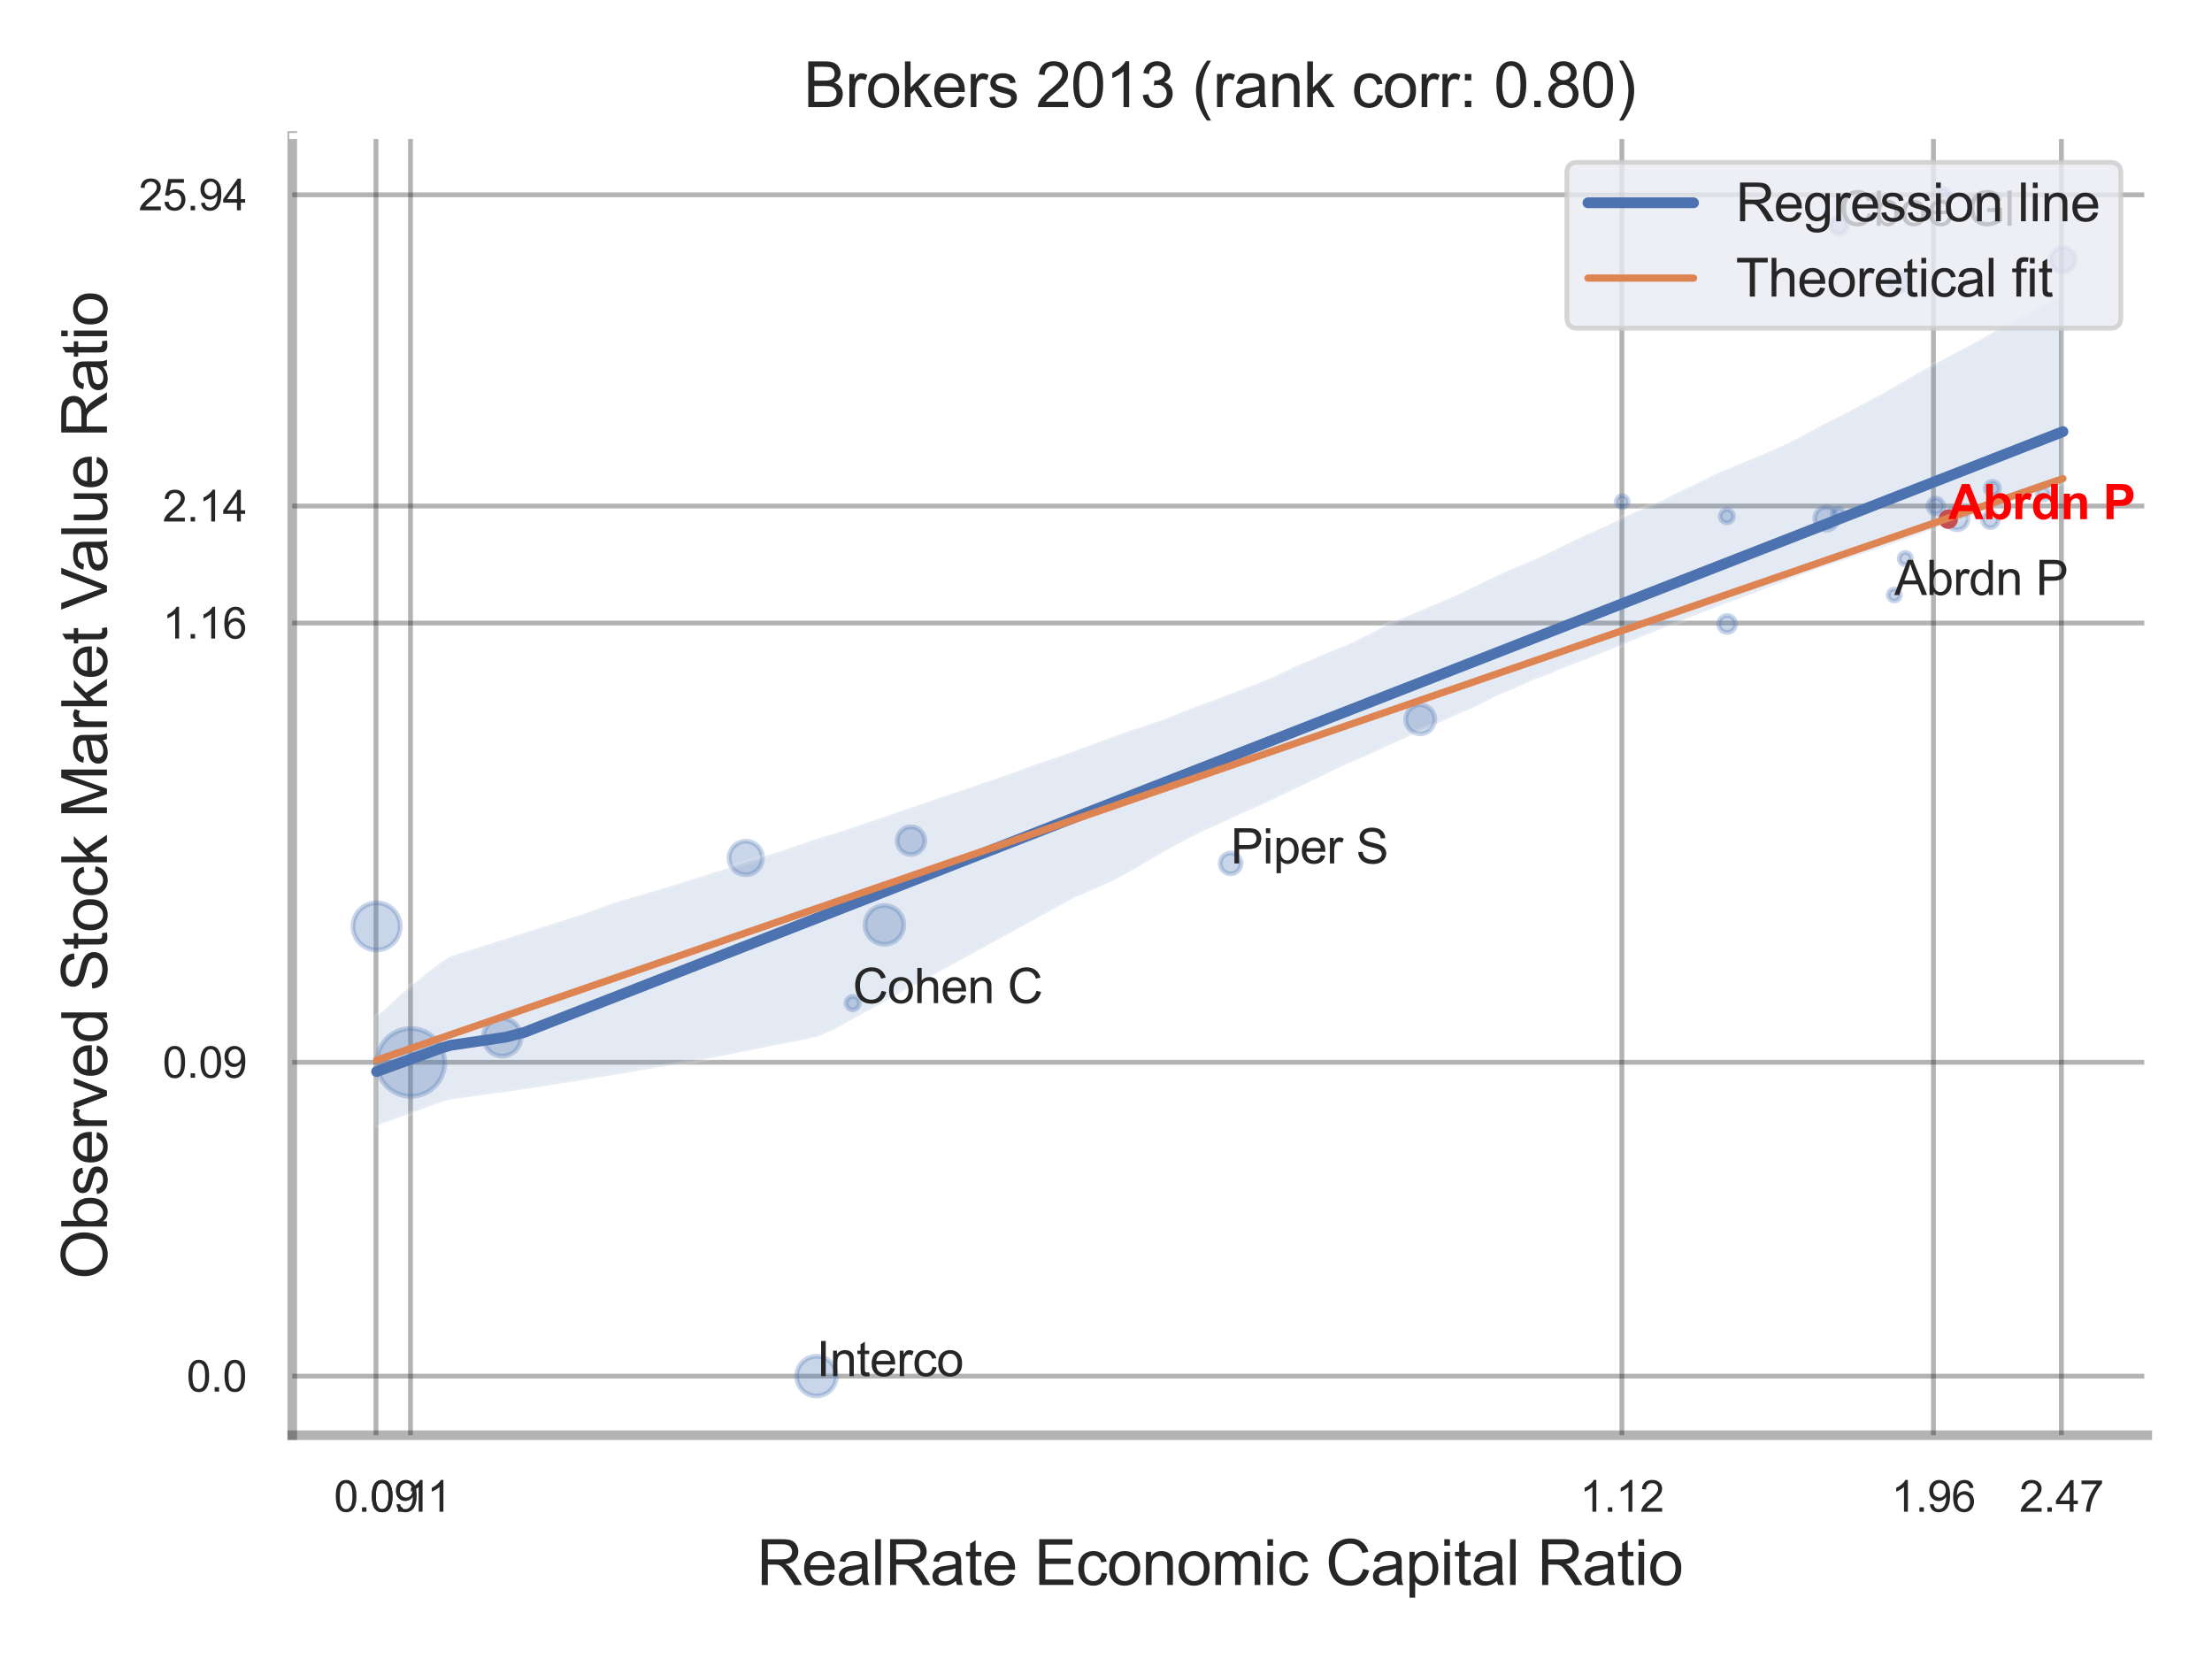 <?xml version="1.0" encoding="utf-8" standalone="no"?>
<!DOCTYPE svg PUBLIC "-//W3C//DTD SVG 1.1//EN"
  "http://www.w3.org/Graphics/SVG/1.1/DTD/svg11.dtd">
<svg xmlns:xlink="http://www.w3.org/1999/xlink" width="460.8pt" height="345.6pt" viewBox="0 0 460.8 345.6" xmlns="http://www.w3.org/2000/svg" version="1.1">
 <defs>
  <style type="text/css">*{stroke-linejoin: round; stroke-linecap: butt}</style>
 </defs>
 <g id="figure_1">
  <g id="patch_1">
   <path d="M 0 345.6 
L 460.8 345.6 
L 460.8 0 
L 0 0 
z
" style="fill: #ffffff"/>
  </g>
  <g id="axes_1">
   <g id="patch_2">
    <path d="M 60.885 298.98 
L 447.314 298.98 
L 447.314 28.32 
L 60.885 28.32 
z
" style="fill: #ffffff"/>
   </g>
   <g id="matplotlib.axis_1">
    <g id="xtick_1">
     <g id="line2d_1">
      <path d="M 78.324 298.98 
L 78.324 28.32 
" clip-path="url(#pae7d8b257d)" style="fill: none; stroke: #000000; stroke-opacity: 0.3; stroke-linecap: round"/>
     </g>
     <g id="text_1">
      <!-- 0.09 -->
      <g style="fill: #262626" transform="translate(69.567 314.922) scale(0.09 -0.09)">
       <defs>
        <path id="ArialMT-30" d="M 266 2259 
Q 266 3072 433 3567 
Q 600 4063 929 4331 
Q 1259 4600 1759 4600 
Q 2128 4600 2406 4451 
Q 2684 4303 2865 4023 
Q 3047 3744 3150 3342 
Q 3253 2941 3253 2259 
Q 3253 1453 3087 958 
Q 2922 463 2592 192 
Q 2263 -78 1759 -78 
Q 1097 -78 719 397 
Q 266 969 266 2259 
z
M 844 2259 
Q 844 1131 1108 757 
Q 1372 384 1759 384 
Q 2147 384 2411 759 
Q 2675 1134 2675 2259 
Q 2675 3391 2411 3762 
Q 2147 4134 1753 4134 
Q 1366 4134 1134 3806 
Q 844 3388 844 2259 
z
" transform="scale(0.016)"/>
        <path id="ArialMT-2e" d="M 581 0 
L 581 641 
L 1222 641 
L 1222 0 
L 581 0 
z
" transform="scale(0.016)"/>
        <path id="ArialMT-39" d="M 350 1059 
L 891 1109 
Q 959 728 1153 556 
Q 1347 384 1650 384 
Q 1909 384 2104 503 
Q 2300 622 2425 820 
Q 2550 1019 2634 1356 
Q 2719 1694 2719 2044 
Q 2719 2081 2716 2156 
Q 2547 1888 2255 1720 
Q 1963 1553 1622 1553 
Q 1053 1553 659 1965 
Q 266 2378 266 3053 
Q 266 3750 677 4175 
Q 1088 4600 1706 4600 
Q 2153 4600 2523 4359 
Q 2894 4119 3086 3673 
Q 3278 3228 3278 2384 
Q 3278 1506 3087 986 
Q 2897 466 2520 194 
Q 2144 -78 1638 -78 
Q 1100 -78 759 220 
Q 419 519 350 1059 
z
M 2653 3081 
Q 2653 3566 2395 3850 
Q 2138 4134 1775 4134 
Q 1400 4134 1122 3828 
Q 844 3522 844 3034 
Q 844 2597 1108 2323 
Q 1372 2050 1759 2050 
Q 2150 2050 2401 2323 
Q 2653 2597 2653 3081 
z
" transform="scale(0.016)"/>
       </defs>
       <use xlink:href="#ArialMT-30"/>
       <use xlink:href="#ArialMT-2e" x="55.615"/>
       <use xlink:href="#ArialMT-30" x="83.398"/>
       <use xlink:href="#ArialMT-39" x="139.014"/>
      </g>
     </g>
    </g>
    <g id="xtick_2">
     <g id="line2d_2">
      <path d="M 85.512 298.98 
L 85.512 28.32 
" clip-path="url(#pae7d8b257d)" style="fill: none; stroke: #000000; stroke-opacity: 0.3; stroke-linecap: round"/>
     </g>
     <g id="text_2">
      <!-- 0.11 -->
      <g style="fill: #262626" transform="translate(77.087 314.922) scale(0.09 -0.09)">
       <defs>
        <path id="ArialMT-31" d="M 2384 0 
L 1822 0 
L 1822 3584 
Q 1619 3391 1289 3197 
Q 959 3003 697 2906 
L 697 3450 
Q 1169 3672 1522 3987 
Q 1875 4303 2022 4600 
L 2384 4600 
L 2384 0 
z
" transform="scale(0.016)"/>
       </defs>
       <use xlink:href="#ArialMT-30"/>
       <use xlink:href="#ArialMT-2e" x="55.615"/>
       <use xlink:href="#ArialMT-31" x="83.398"/>
       <use xlink:href="#ArialMT-31" x="131.639"/>
      </g>
     </g>
    </g>
    <g id="xtick_3">
     <g id="line2d_3">
      <path d="M 337.866 298.98 
L 337.866 28.32 
" clip-path="url(#pae7d8b257d)" style="fill: none; stroke: #000000; stroke-opacity: 0.3; stroke-linecap: round"/>
     </g>
     <g id="text_3">
      <!-- 1.12 -->
      <g style="fill: #262626" transform="translate(329.108 314.922) scale(0.09 -0.09)">
       <defs>
        <path id="ArialMT-32" d="M 3222 541 
L 3222 0 
L 194 0 
Q 188 203 259 391 
Q 375 700 629 1000 
Q 884 1300 1366 1694 
Q 2113 2306 2375 2664 
Q 2638 3022 2638 3341 
Q 2638 3675 2398 3904 
Q 2159 4134 1775 4134 
Q 1369 4134 1125 3890 
Q 881 3647 878 3216 
L 300 3275 
Q 359 3922 746 4261 
Q 1134 4600 1788 4600 
Q 2447 4600 2831 4234 
Q 3216 3869 3216 3328 
Q 3216 3053 3103 2787 
Q 2991 2522 2730 2228 
Q 2469 1934 1863 1422 
Q 1356 997 1212 845 
Q 1069 694 975 541 
L 3222 541 
z
" transform="scale(0.016)"/>
       </defs>
       <use xlink:href="#ArialMT-31"/>
       <use xlink:href="#ArialMT-2e" x="55.615"/>
       <use xlink:href="#ArialMT-31" x="83.398"/>
       <use xlink:href="#ArialMT-32" x="139.014"/>
      </g>
     </g>
    </g>
    <g id="xtick_4">
     <g id="line2d_4">
      <path d="M 402.769 298.98 
L 402.769 28.32 
" clip-path="url(#pae7d8b257d)" style="fill: none; stroke: #000000; stroke-opacity: 0.3; stroke-linecap: round"/>
     </g>
     <g id="text_4">
      <!-- 1.96 -->
      <g style="fill: #262626" transform="translate(394.011 314.922) scale(0.09 -0.09)">
       <defs>
        <path id="ArialMT-36" d="M 3184 3459 
L 2625 3416 
Q 2550 3747 2413 3897 
Q 2184 4138 1850 4138 
Q 1581 4138 1378 3988 
Q 1113 3794 959 3422 
Q 806 3050 800 2363 
Q 1003 2672 1297 2822 
Q 1591 2972 1913 2972 
Q 2475 2972 2870 2558 
Q 3266 2144 3266 1488 
Q 3266 1056 3080 686 
Q 2894 316 2569 119 
Q 2244 -78 1831 -78 
Q 1128 -78 684 439 
Q 241 956 241 2144 
Q 241 3472 731 4075 
Q 1159 4600 1884 4600 
Q 2425 4600 2770 4297 
Q 3116 3994 3184 3459 
z
M 888 1484 
Q 888 1194 1011 928 
Q 1134 663 1356 523 
Q 1578 384 1822 384 
Q 2178 384 2434 671 
Q 2691 959 2691 1453 
Q 2691 1928 2437 2201 
Q 2184 2475 1800 2475 
Q 1419 2475 1153 2201 
Q 888 1928 888 1484 
z
" transform="scale(0.016)"/>
       </defs>
       <use xlink:href="#ArialMT-31"/>
       <use xlink:href="#ArialMT-2e" x="55.615"/>
       <use xlink:href="#ArialMT-39" x="83.398"/>
       <use xlink:href="#ArialMT-36" x="139.014"/>
      </g>
     </g>
    </g>
    <g id="xtick_5">
     <g id="line2d_5">
      <path d="M 429.425 298.98 
L 429.425 28.32 
" clip-path="url(#pae7d8b257d)" style="fill: none; stroke: #000000; stroke-opacity: 0.3; stroke-linecap: round"/>
     </g>
     <g id="text_5">
      <!-- 2.47 -->
      <g style="fill: #262626" transform="translate(420.668 314.922) scale(0.09 -0.09)">
       <defs>
        <path id="ArialMT-34" d="M 2069 0 
L 2069 1097 
L 81 1097 
L 81 1613 
L 2172 4581 
L 2631 4581 
L 2631 1613 
L 3250 1613 
L 3250 1097 
L 2631 1097 
L 2631 0 
L 2069 0 
z
M 2069 1613 
L 2069 3678 
L 634 1613 
L 2069 1613 
z
" transform="scale(0.016)"/>
        <path id="ArialMT-37" d="M 303 3981 
L 303 4522 
L 3269 4522 
L 3269 4084 
Q 2831 3619 2401 2847 
Q 1972 2075 1738 1259 
Q 1569 684 1522 0 
L 944 0 
Q 953 541 1156 1306 
Q 1359 2072 1739 2783 
Q 2119 3494 2547 3981 
L 303 3981 
z
" transform="scale(0.016)"/>
       </defs>
       <use xlink:href="#ArialMT-32"/>
       <use xlink:href="#ArialMT-2e" x="55.615"/>
       <use xlink:href="#ArialMT-34" x="83.398"/>
       <use xlink:href="#ArialMT-37" x="139.014"/>
      </g>
     </g>
    </g>
    <g id="xtick_6"/>
    <g id="xtick_7"/>
    <g id="text_6">
     <!-- RealRate Economic Capital Ratio -->
     <g style="fill: #262626" transform="translate(157.641 330.174) scale(0.13 -0.13)">
      <defs>
       <path id="ArialMT-52" d="M 503 0 
L 503 4581 
L 2534 4581 
Q 3147 4581 3465 4457 
Q 3784 4334 3975 4021 
Q 4166 3709 4166 3331 
Q 4166 2844 3850 2509 
Q 3534 2175 2875 2084 
Q 3116 1969 3241 1856 
Q 3506 1613 3744 1247 
L 4541 0 
L 3778 0 
L 3172 953 
Q 2906 1366 2734 1584 
Q 2563 1803 2427 1890 
Q 2291 1978 2150 2013 
Q 2047 2034 1813 2034 
L 1109 2034 
L 1109 0 
L 503 0 
z
M 1109 2559 
L 2413 2559 
Q 2828 2559 3062 2645 
Q 3297 2731 3419 2920 
Q 3541 3109 3541 3331 
Q 3541 3656 3305 3865 
Q 3069 4075 2559 4075 
L 1109 4075 
L 1109 2559 
z
" transform="scale(0.016)"/>
       <path id="ArialMT-65" d="M 2694 1069 
L 3275 997 
Q 3138 488 2766 206 
Q 2394 -75 1816 -75 
Q 1088 -75 661 373 
Q 234 822 234 1631 
Q 234 2469 665 2931 
Q 1097 3394 1784 3394 
Q 2450 3394 2872 2941 
Q 3294 2488 3294 1666 
Q 3294 1616 3291 1516 
L 816 1516 
Q 847 969 1125 678 
Q 1403 388 1819 388 
Q 2128 388 2347 550 
Q 2566 713 2694 1069 
z
M 847 1978 
L 2700 1978 
Q 2663 2397 2488 2606 
Q 2219 2931 1791 2931 
Q 1403 2931 1139 2672 
Q 875 2413 847 1978 
z
" transform="scale(0.016)"/>
       <path id="ArialMT-61" d="M 2588 409 
Q 2275 144 1986 34 
Q 1697 -75 1366 -75 
Q 819 -75 525 192 
Q 231 459 231 875 
Q 231 1119 342 1320 
Q 453 1522 633 1644 
Q 813 1766 1038 1828 
Q 1203 1872 1538 1913 
Q 2219 1994 2541 2106 
Q 2544 2222 2544 2253 
Q 2544 2597 2384 2738 
Q 2169 2928 1744 2928 
Q 1347 2928 1158 2789 
Q 969 2650 878 2297 
L 328 2372 
Q 403 2725 575 2942 
Q 747 3159 1072 3276 
Q 1397 3394 1825 3394 
Q 2250 3394 2515 3294 
Q 2781 3194 2906 3042 
Q 3031 2891 3081 2659 
Q 3109 2516 3109 2141 
L 3109 1391 
Q 3109 606 3145 398 
Q 3181 191 3288 0 
L 2700 0 
Q 2613 175 2588 409 
z
M 2541 1666 
Q 2234 1541 1622 1453 
Q 1275 1403 1131 1340 
Q 988 1278 909 1158 
Q 831 1038 831 891 
Q 831 666 1001 516 
Q 1172 366 1500 366 
Q 1825 366 2078 508 
Q 2331 650 2450 897 
Q 2541 1088 2541 1459 
L 2541 1666 
z
" transform="scale(0.016)"/>
       <path id="ArialMT-6c" d="M 409 0 
L 409 4581 
L 972 4581 
L 972 0 
L 409 0 
z
" transform="scale(0.016)"/>
       <path id="ArialMT-74" d="M 1650 503 
L 1731 6 
Q 1494 -44 1306 -44 
Q 1000 -44 831 53 
Q 663 150 594 308 
Q 525 466 525 972 
L 525 2881 
L 113 2881 
L 113 3319 
L 525 3319 
L 525 4141 
L 1084 4478 
L 1084 3319 
L 1650 3319 
L 1650 2881 
L 1084 2881 
L 1084 941 
Q 1084 700 1114 631 
Q 1144 563 1211 522 
Q 1278 481 1403 481 
Q 1497 481 1650 503 
z
" transform="scale(0.016)"/>
       <path id="ArialMT-20" transform="scale(0.016)"/>
       <path id="ArialMT-45" d="M 506 0 
L 506 4581 
L 3819 4581 
L 3819 4041 
L 1113 4041 
L 1113 2638 
L 3647 2638 
L 3647 2100 
L 1113 2100 
L 1113 541 
L 3925 541 
L 3925 0 
L 506 0 
z
" transform="scale(0.016)"/>
       <path id="ArialMT-63" d="M 2588 1216 
L 3141 1144 
Q 3050 572 2676 248 
Q 2303 -75 1759 -75 
Q 1078 -75 664 370 
Q 250 816 250 1647 
Q 250 2184 428 2587 
Q 606 2991 970 3192 
Q 1334 3394 1763 3394 
Q 2303 3394 2647 3120 
Q 2991 2847 3088 2344 
L 2541 2259 
Q 2463 2594 2264 2762 
Q 2066 2931 1784 2931 
Q 1359 2931 1093 2626 
Q 828 2322 828 1663 
Q 828 994 1084 691 
Q 1341 388 1753 388 
Q 2084 388 2306 591 
Q 2528 794 2588 1216 
z
" transform="scale(0.016)"/>
       <path id="ArialMT-6f" d="M 213 1659 
Q 213 2581 725 3025 
Q 1153 3394 1769 3394 
Q 2453 3394 2887 2945 
Q 3322 2497 3322 1706 
Q 3322 1066 3130 698 
Q 2938 331 2570 128 
Q 2203 -75 1769 -75 
Q 1072 -75 642 372 
Q 213 819 213 1659 
z
M 791 1659 
Q 791 1022 1069 705 
Q 1347 388 1769 388 
Q 2188 388 2466 706 
Q 2744 1025 2744 1678 
Q 2744 2294 2464 2611 
Q 2184 2928 1769 2928 
Q 1347 2928 1069 2612 
Q 791 2297 791 1659 
z
" transform="scale(0.016)"/>
       <path id="ArialMT-6e" d="M 422 0 
L 422 3319 
L 928 3319 
L 928 2847 
Q 1294 3394 1984 3394 
Q 2284 3394 2536 3286 
Q 2788 3178 2913 3003 
Q 3038 2828 3088 2588 
Q 3119 2431 3119 2041 
L 3119 0 
L 2556 0 
L 2556 2019 
Q 2556 2363 2490 2533 
Q 2425 2703 2258 2804 
Q 2091 2906 1866 2906 
Q 1506 2906 1245 2678 
Q 984 2450 984 1813 
L 984 0 
L 422 0 
z
" transform="scale(0.016)"/>
       <path id="ArialMT-6d" d="M 422 0 
L 422 3319 
L 925 3319 
L 925 2853 
Q 1081 3097 1340 3245 
Q 1600 3394 1931 3394 
Q 2300 3394 2536 3241 
Q 2772 3088 2869 2813 
Q 3263 3394 3894 3394 
Q 4388 3394 4653 3120 
Q 4919 2847 4919 2278 
L 4919 0 
L 4359 0 
L 4359 2091 
Q 4359 2428 4304 2576 
Q 4250 2725 4106 2815 
Q 3963 2906 3769 2906 
Q 3419 2906 3187 2673 
Q 2956 2441 2956 1928 
L 2956 0 
L 2394 0 
L 2394 2156 
Q 2394 2531 2256 2718 
Q 2119 2906 1806 2906 
Q 1569 2906 1367 2781 
Q 1166 2656 1075 2415 
Q 984 2175 984 1722 
L 984 0 
L 422 0 
z
" transform="scale(0.016)"/>
       <path id="ArialMT-69" d="M 425 3934 
L 425 4581 
L 988 4581 
L 988 3934 
L 425 3934 
z
M 425 0 
L 425 3319 
L 988 3319 
L 988 0 
L 425 0 
z
" transform="scale(0.016)"/>
       <path id="ArialMT-43" d="M 3763 1606 
L 4369 1453 
Q 4178 706 3683 314 
Q 3188 -78 2472 -78 
Q 1731 -78 1267 223 
Q 803 525 561 1097 
Q 319 1669 319 2325 
Q 319 3041 592 3573 
Q 866 4106 1370 4382 
Q 1875 4659 2481 4659 
Q 3169 4659 3637 4309 
Q 4106 3959 4291 3325 
L 3694 3184 
Q 3534 3684 3231 3912 
Q 2928 4141 2469 4141 
Q 1941 4141 1586 3887 
Q 1231 3634 1087 3207 
Q 944 2781 944 2328 
Q 944 1744 1114 1308 
Q 1284 872 1643 656 
Q 2003 441 2422 441 
Q 2931 441 3284 734 
Q 3638 1028 3763 1606 
z
" transform="scale(0.016)"/>
       <path id="ArialMT-70" d="M 422 -1272 
L 422 3319 
L 934 3319 
L 934 2888 
Q 1116 3141 1344 3267 
Q 1572 3394 1897 3394 
Q 2322 3394 2647 3175 
Q 2972 2956 3137 2557 
Q 3303 2159 3303 1684 
Q 3303 1175 3120 767 
Q 2938 359 2589 142 
Q 2241 -75 1856 -75 
Q 1575 -75 1351 44 
Q 1128 163 984 344 
L 984 -1272 
L 422 -1272 
z
M 931 1641 
Q 931 1000 1190 694 
Q 1450 388 1819 388 
Q 2194 388 2461 705 
Q 2728 1022 2728 1688 
Q 2728 2322 2467 2637 
Q 2206 2953 1844 2953 
Q 1484 2953 1207 2617 
Q 931 2281 931 1641 
z
" transform="scale(0.016)"/>
      </defs>
      <use xlink:href="#ArialMT-52"/>
      <use xlink:href="#ArialMT-65" x="72.217"/>
      <use xlink:href="#ArialMT-61" x="127.832"/>
      <use xlink:href="#ArialMT-6c" x="183.447"/>
      <use xlink:href="#ArialMT-52" x="205.664"/>
      <use xlink:href="#ArialMT-61" x="277.881"/>
      <use xlink:href="#ArialMT-74" x="333.496"/>
      <use xlink:href="#ArialMT-65" x="361.279"/>
      <use xlink:href="#ArialMT-20" x="416.895"/>
      <use xlink:href="#ArialMT-45" x="444.678"/>
      <use xlink:href="#ArialMT-63" x="511.377"/>
      <use xlink:href="#ArialMT-6f" x="561.377"/>
      <use xlink:href="#ArialMT-6e" x="616.992"/>
      <use xlink:href="#ArialMT-6f" x="672.607"/>
      <use xlink:href="#ArialMT-6d" x="728.223"/>
      <use xlink:href="#ArialMT-69" x="811.523"/>
      <use xlink:href="#ArialMT-63" x="833.74"/>
      <use xlink:href="#ArialMT-20" x="883.74"/>
      <use xlink:href="#ArialMT-43" x="911.523"/>
      <use xlink:href="#ArialMT-61" x="983.74"/>
      <use xlink:href="#ArialMT-70" x="1039.355"/>
      <use xlink:href="#ArialMT-69" x="1094.971"/>
      <use xlink:href="#ArialMT-74" x="1117.188"/>
      <use xlink:href="#ArialMT-61" x="1144.971"/>
      <use xlink:href="#ArialMT-6c" x="1200.586"/>
      <use xlink:href="#ArialMT-20" x="1222.803"/>
      <use xlink:href="#ArialMT-52" x="1250.586"/>
      <use xlink:href="#ArialMT-61" x="1322.803"/>
      <use xlink:href="#ArialMT-74" x="1378.418"/>
      <use xlink:href="#ArialMT-69" x="1406.201"/>
      <use xlink:href="#ArialMT-6f" x="1428.418"/>
     </g>
    </g>
   </g>
   <g id="matplotlib.axis_2">
    <g id="ytick_1">
     <g id="line2d_6">
      <path d="M 60.885 286.67 
L 447.314 286.67 
" clip-path="url(#pae7d8b257d)" style="fill: none; stroke: #000000; stroke-opacity: 0.3; stroke-linecap: round"/>
     </g>
     <g id="text_7">
      <!-- 0.0 -->
      <g style="fill: #262626" transform="translate(38.875 289.891) scale(0.09 -0.09)">
       <use xlink:href="#ArialMT-30"/>
       <use xlink:href="#ArialMT-2e" x="55.615"/>
       <use xlink:href="#ArialMT-30" x="83.398"/>
      </g>
     </g>
    </g>
    <g id="ytick_2">
     <g id="line2d_7">
      <path d="M 60.885 221.292 
L 447.314 221.292 
" clip-path="url(#pae7d8b257d)" style="fill: none; stroke: #000000; stroke-opacity: 0.3; stroke-linecap: round"/>
     </g>
     <g id="text_8">
      <!-- 0.09 -->
      <g style="fill: #262626" transform="translate(33.87 224.513) scale(0.09 -0.09)">
       <use xlink:href="#ArialMT-30"/>
       <use xlink:href="#ArialMT-2e" x="55.615"/>
       <use xlink:href="#ArialMT-30" x="83.398"/>
       <use xlink:href="#ArialMT-39" x="139.014"/>
      </g>
     </g>
    </g>
    <g id="ytick_3">
     <g id="line2d_8">
      <path d="M 60.885 129.792 
L 447.314 129.792 
" clip-path="url(#pae7d8b257d)" style="fill: none; stroke: #000000; stroke-opacity: 0.3; stroke-linecap: round"/>
     </g>
     <g id="text_9">
      <!-- 1.16 -->
      <g style="fill: #262626" transform="translate(33.87 133.013) scale(0.09 -0.09)">
       <use xlink:href="#ArialMT-31"/>
       <use xlink:href="#ArialMT-2e" x="55.615"/>
       <use xlink:href="#ArialMT-31" x="83.398"/>
       <use xlink:href="#ArialMT-36" x="139.014"/>
      </g>
     </g>
    </g>
    <g id="ytick_4">
     <g id="line2d_9">
      <path d="M 60.885 105.411 
L 447.314 105.411 
" clip-path="url(#pae7d8b257d)" style="fill: none; stroke: #000000; stroke-opacity: 0.3; stroke-linecap: round"/>
     </g>
     <g id="text_10">
      <!-- 2.14 -->
      <g style="fill: #262626" transform="translate(33.87 108.632) scale(0.09 -0.09)">
       <use xlink:href="#ArialMT-32"/>
       <use xlink:href="#ArialMT-2e" x="55.615"/>
       <use xlink:href="#ArialMT-31" x="83.398"/>
       <use xlink:href="#ArialMT-34" x="139.014"/>
      </g>
     </g>
    </g>
    <g id="ytick_5">
     <g id="line2d_10">
      <path d="M 60.885 40.584 
L 447.314 40.584 
" clip-path="url(#pae7d8b257d)" style="fill: none; stroke: #000000; stroke-opacity: 0.3; stroke-linecap: round"/>
     </g>
     <g id="text_11">
      <!-- 25.94 -->
      <g style="fill: #262626" transform="translate(28.865 43.805) scale(0.09 -0.09)">
       <defs>
        <path id="ArialMT-35" d="M 266 1200 
L 856 1250 
Q 922 819 1161 601 
Q 1400 384 1738 384 
Q 2144 384 2425 690 
Q 2706 997 2706 1503 
Q 2706 1984 2436 2262 
Q 2166 2541 1728 2541 
Q 1456 2541 1237 2417 
Q 1019 2294 894 2097 
L 366 2166 
L 809 4519 
L 3088 4519 
L 3088 3981 
L 1259 3981 
L 1013 2750 
Q 1425 3038 1878 3038 
Q 2478 3038 2890 2622 
Q 3303 2206 3303 1553 
Q 3303 931 2941 478 
Q 2500 -78 1738 -78 
Q 1113 -78 717 272 
Q 322 622 266 1200 
z
" transform="scale(0.016)"/>
       </defs>
       <use xlink:href="#ArialMT-32"/>
       <use xlink:href="#ArialMT-35" x="55.615"/>
       <use xlink:href="#ArialMT-2e" x="111.23"/>
       <use xlink:href="#ArialMT-39" x="139.014"/>
       <use xlink:href="#ArialMT-34" x="194.629"/>
      </g>
     </g>
    </g>
    <g id="ytick_6"/>
    <g id="ytick_7"/>
    <g id="ytick_8"/>
    <g id="ytick_9"/>
    <g id="text_12">
     <!-- Observed Stock Market Value Ratio -->
     <g style="fill: #262626" transform="translate(22.282 266.489) rotate(-90) scale(0.13 -0.13)">
      <defs>
       <path id="ArialMT-4f" d="M 309 2231 
Q 309 3372 921 4017 
Q 1534 4663 2503 4663 
Q 3138 4663 3647 4359 
Q 4156 4056 4423 3514 
Q 4691 2972 4691 2284 
Q 4691 1588 4409 1038 
Q 4128 488 3612 205 
Q 3097 -78 2500 -78 
Q 1853 -78 1343 234 
Q 834 547 571 1087 
Q 309 1628 309 2231 
z
M 934 2222 
Q 934 1394 1379 917 
Q 1825 441 2497 441 
Q 3181 441 3623 922 
Q 4066 1403 4066 2288 
Q 4066 2847 3877 3264 
Q 3688 3681 3323 3911 
Q 2959 4141 2506 4141 
Q 1863 4141 1398 3698 
Q 934 3256 934 2222 
z
" transform="scale(0.016)"/>
       <path id="ArialMT-62" d="M 941 0 
L 419 0 
L 419 4581 
L 981 4581 
L 981 2947 
Q 1338 3394 1891 3394 
Q 2197 3394 2470 3270 
Q 2744 3147 2920 2923 
Q 3097 2700 3197 2384 
Q 3297 2069 3297 1709 
Q 3297 856 2875 390 
Q 2453 -75 1863 -75 
Q 1275 -75 941 416 
L 941 0 
z
M 934 1684 
Q 934 1088 1097 822 
Q 1363 388 1816 388 
Q 2184 388 2453 708 
Q 2722 1028 2722 1663 
Q 2722 2313 2464 2622 
Q 2206 2931 1841 2931 
Q 1472 2931 1203 2611 
Q 934 2291 934 1684 
z
" transform="scale(0.016)"/>
       <path id="ArialMT-73" d="M 197 991 
L 753 1078 
Q 800 744 1014 566 
Q 1228 388 1613 388 
Q 2000 388 2187 545 
Q 2375 703 2375 916 
Q 2375 1106 2209 1216 
Q 2094 1291 1634 1406 
Q 1016 1563 777 1677 
Q 538 1791 414 1992 
Q 291 2194 291 2438 
Q 291 2659 392 2848 
Q 494 3038 669 3163 
Q 800 3259 1026 3326 
Q 1253 3394 1513 3394 
Q 1903 3394 2198 3281 
Q 2494 3169 2634 2976 
Q 2775 2784 2828 2463 
L 2278 2388 
Q 2241 2644 2061 2787 
Q 1881 2931 1553 2931 
Q 1166 2931 1000 2803 
Q 834 2675 834 2503 
Q 834 2394 903 2306 
Q 972 2216 1119 2156 
Q 1203 2125 1616 2013 
Q 2213 1853 2448 1751 
Q 2684 1650 2818 1456 
Q 2953 1263 2953 975 
Q 2953 694 2789 445 
Q 2625 197 2315 61 
Q 2006 -75 1616 -75 
Q 969 -75 630 194 
Q 291 463 197 991 
z
" transform="scale(0.016)"/>
       <path id="ArialMT-72" d="M 416 0 
L 416 3319 
L 922 3319 
L 922 2816 
Q 1116 3169 1280 3281 
Q 1444 3394 1641 3394 
Q 1925 3394 2219 3213 
L 2025 2691 
Q 1819 2813 1613 2813 
Q 1428 2813 1281 2702 
Q 1134 2591 1072 2394 
Q 978 2094 978 1738 
L 978 0 
L 416 0 
z
" transform="scale(0.016)"/>
       <path id="ArialMT-76" d="M 1344 0 
L 81 3319 
L 675 3319 
L 1388 1331 
Q 1503 1009 1600 663 
Q 1675 925 1809 1294 
L 2547 3319 
L 3125 3319 
L 1869 0 
L 1344 0 
z
" transform="scale(0.016)"/>
       <path id="ArialMT-64" d="M 2575 0 
L 2575 419 
Q 2259 -75 1647 -75 
Q 1250 -75 917 144 
Q 584 363 401 755 
Q 219 1147 219 1656 
Q 219 2153 384 2558 
Q 550 2963 881 3178 
Q 1213 3394 1622 3394 
Q 1922 3394 2156 3267 
Q 2391 3141 2538 2938 
L 2538 4581 
L 3097 4581 
L 3097 0 
L 2575 0 
z
M 797 1656 
Q 797 1019 1065 703 
Q 1334 388 1700 388 
Q 2069 388 2326 689 
Q 2584 991 2584 1609 
Q 2584 2291 2321 2609 
Q 2059 2928 1675 2928 
Q 1300 2928 1048 2622 
Q 797 2316 797 1656 
z
" transform="scale(0.016)"/>
       <path id="ArialMT-53" d="M 288 1472 
L 859 1522 
Q 900 1178 1048 958 
Q 1197 738 1509 602 
Q 1822 466 2213 466 
Q 2559 466 2825 569 
Q 3091 672 3220 851 
Q 3350 1031 3350 1244 
Q 3350 1459 3225 1620 
Q 3100 1781 2813 1891 
Q 2628 1963 1997 2114 
Q 1366 2266 1113 2400 
Q 784 2572 623 2826 
Q 463 3081 463 3397 
Q 463 3744 659 4045 
Q 856 4347 1234 4503 
Q 1613 4659 2075 4659 
Q 2584 4659 2973 4495 
Q 3363 4331 3572 4012 
Q 3781 3694 3797 3291 
L 3216 3247 
Q 3169 3681 2898 3903 
Q 2628 4125 2100 4125 
Q 1550 4125 1298 3923 
Q 1047 3722 1047 3438 
Q 1047 3191 1225 3031 
Q 1400 2872 2139 2705 
Q 2878 2538 3153 2413 
Q 3553 2228 3743 1945 
Q 3934 1663 3934 1294 
Q 3934 928 3725 604 
Q 3516 281 3123 101 
Q 2731 -78 2241 -78 
Q 1619 -78 1198 103 
Q 778 284 539 648 
Q 300 1013 288 1472 
z
" transform="scale(0.016)"/>
       <path id="ArialMT-6b" d="M 425 0 
L 425 4581 
L 988 4581 
L 988 1969 
L 2319 3319 
L 3047 3319 
L 1778 2088 
L 3175 0 
L 2481 0 
L 1384 1697 
L 988 1316 
L 988 0 
L 425 0 
z
" transform="scale(0.016)"/>
       <path id="ArialMT-4d" d="M 475 0 
L 475 4581 
L 1388 4581 
L 2472 1338 
Q 2622 884 2691 659 
Q 2769 909 2934 1394 
L 4031 4581 
L 4847 4581 
L 4847 0 
L 4263 0 
L 4263 3834 
L 2931 0 
L 2384 0 
L 1059 3900 
L 1059 0 
L 475 0 
z
" transform="scale(0.016)"/>
       <path id="ArialMT-56" d="M 1803 0 
L 28 4581 
L 684 4581 
L 1875 1253 
Q 2019 853 2116 503 
Q 2222 878 2363 1253 
L 3600 4581 
L 4219 4581 
L 2425 0 
L 1803 0 
z
" transform="scale(0.016)"/>
       <path id="ArialMT-75" d="M 2597 0 
L 2597 488 
Q 2209 -75 1544 -75 
Q 1250 -75 995 37 
Q 741 150 617 320 
Q 494 491 444 738 
Q 409 903 409 1263 
L 409 3319 
L 972 3319 
L 972 1478 
Q 972 1038 1006 884 
Q 1059 663 1231 536 
Q 1403 409 1656 409 
Q 1909 409 2131 539 
Q 2353 669 2445 892 
Q 2538 1116 2538 1541 
L 2538 3319 
L 3100 3319 
L 3100 0 
L 2597 0 
z
" transform="scale(0.016)"/>
      </defs>
      <use xlink:href="#ArialMT-4f"/>
      <use xlink:href="#ArialMT-62" x="77.783"/>
      <use xlink:href="#ArialMT-73" x="133.398"/>
      <use xlink:href="#ArialMT-65" x="183.398"/>
      <use xlink:href="#ArialMT-72" x="239.014"/>
      <use xlink:href="#ArialMT-76" x="272.314"/>
      <use xlink:href="#ArialMT-65" x="322.314"/>
      <use xlink:href="#ArialMT-64" x="377.93"/>
      <use xlink:href="#ArialMT-20" x="433.545"/>
      <use xlink:href="#ArialMT-53" x="461.328"/>
      <use xlink:href="#ArialMT-74" x="528.027"/>
      <use xlink:href="#ArialMT-6f" x="555.811"/>
      <use xlink:href="#ArialMT-63" x="611.426"/>
      <use xlink:href="#ArialMT-6b" x="661.426"/>
      <use xlink:href="#ArialMT-20" x="711.426"/>
      <use xlink:href="#ArialMT-4d" x="739.209"/>
      <use xlink:href="#ArialMT-61" x="822.51"/>
      <use xlink:href="#ArialMT-72" x="878.125"/>
      <use xlink:href="#ArialMT-6b" x="911.426"/>
      <use xlink:href="#ArialMT-65" x="961.426"/>
      <use xlink:href="#ArialMT-74" x="1017.041"/>
      <use xlink:href="#ArialMT-20" x="1044.824"/>
      <use xlink:href="#ArialMT-56" x="1072.607"/>
      <use xlink:href="#ArialMT-61" x="1131.932"/>
      <use xlink:href="#ArialMT-6c" x="1187.547"/>
      <use xlink:href="#ArialMT-75" x="1209.764"/>
      <use xlink:href="#ArialMT-65" x="1265.379"/>
      <use xlink:href="#ArialMT-20" x="1320.994"/>
      <use xlink:href="#ArialMT-52" x="1348.777"/>
      <use xlink:href="#ArialMT-61" x="1420.994"/>
      <use xlink:href="#ArialMT-74" x="1476.609"/>
      <use xlink:href="#ArialMT-69" x="1504.393"/>
      <use xlink:href="#ArialMT-6f" x="1526.609"/>
     </g>
    </g>
   </g>
   <g id="PathCollection_1">
    <path d="M 184.232 196.706 
C 185.303 196.706 186.329 196.28 187.086 195.523 
C 187.843 194.766 188.269 193.739 188.269 192.669 
C 188.269 191.598 187.843 190.571 187.086 189.814 
C 186.329 189.057 185.303 188.632 184.232 188.632 
C 183.161 188.632 182.135 189.057 181.378 189.814 
C 180.621 190.571 180.195 191.598 180.195 192.669 
C 180.195 193.739 180.621 194.766 181.378 195.523 
C 182.135 196.28 183.161 196.706 184.232 196.706 
z
" clip-path="url(#pae7d8b257d)" style="fill: #4c72b0; fill-opacity: 0.3; stroke: #4c72b0; stroke-opacity: 0.3"/>
    <path d="M 78.45 197.902 
C 79.755 197.902 81.006 197.384 81.929 196.461 
C 82.851 195.538 83.37 194.287 83.37 192.982 
C 83.37 191.677 82.851 190.426 81.929 189.503 
C 81.006 188.581 79.755 188.062 78.45 188.062 
C 77.145 188.062 75.894 188.581 74.971 189.503 
C 74.049 190.426 73.53 191.677 73.53 192.982 
C 73.53 194.287 74.049 195.538 74.971 196.461 
C 75.894 197.384 77.145 197.902 78.45 197.902 
z
" clip-path="url(#pae7d8b257d)" style="fill: #4c72b0; fill-opacity: 0.3; stroke: #4c72b0; stroke-opacity: 0.3"/>
    <path d="M 395.502 60.823 
C 396.059 60.823 396.593 60.602 396.987 60.208 
C 397.381 59.814 397.602 59.28 397.602 58.723 
C 397.602 58.166 397.381 57.632 396.987 57.238 
C 396.593 56.844 396.059 56.623 395.502 56.623 
C 394.945 56.623 394.411 56.844 394.017 57.238 
C 393.623 57.632 393.402 58.166 393.402 58.723 
C 393.402 59.28 393.623 59.814 394.017 60.208 
C 394.411 60.602 394.945 60.823 395.502 60.823 
z
" clip-path="url(#pae7d8b257d)" style="fill: #4c72b0; fill-opacity: 0.3; stroke: #4c72b0; stroke-opacity: 0.3"/>
    <path d="M 155.358 182.219 
C 156.282 182.219 157.169 181.852 157.823 181.198 
C 158.476 180.544 158.843 179.658 158.843 178.734 
C 158.843 177.809 158.476 176.923 157.823 176.269 
C 157.169 175.616 156.282 175.249 155.358 175.249 
C 154.434 175.249 153.547 175.616 152.894 176.269 
C 152.24 176.923 151.873 177.809 151.873 178.734 
C 151.873 179.658 152.24 180.544 152.894 181.198 
C 153.547 181.852 154.434 182.219 155.358 182.219 
z
" clip-path="url(#pae7d8b257d)" style="fill: #4c72b0; fill-opacity: 0.3; stroke: #4c72b0; stroke-opacity: 0.3"/>
    <path d="M 189.777 178.005 
C 190.541 178.005 191.275 177.701 191.815 177.16 
C 192.356 176.62 192.66 175.886 192.66 175.122 
C 192.66 174.357 192.356 173.624 191.815 173.083 
C 191.275 172.542 190.541 172.239 189.777 172.239 
C 189.012 172.239 188.279 172.542 187.738 173.083 
C 187.197 173.624 186.894 174.357 186.894 175.122 
C 186.894 175.886 187.197 176.62 187.738 177.16 
C 188.279 177.701 189.012 178.005 189.777 178.005 
z
" clip-path="url(#pae7d8b257d)" style="fill: #4c72b0; fill-opacity: 0.3; stroke: #4c72b0; stroke-opacity: 0.3"/>
    <path d="M 404.85 41.958 
C 405.204 41.958 405.544 41.817 405.794 41.567 
C 406.045 41.316 406.185 40.977 406.185 40.623 
C 406.185 40.269 406.045 39.929 405.794 39.679 
C 405.544 39.429 405.204 39.288 404.85 39.288 
C 404.496 39.288 404.157 39.429 403.907 39.679 
C 403.656 39.929 403.516 40.269 403.516 40.623 
C 403.516 40.977 403.656 41.316 403.907 41.567 
C 404.157 41.817 404.496 41.958 404.85 41.958 
z
" clip-path="url(#pae7d8b257d)" style="fill: #4c72b0; fill-opacity: 0.3; stroke: #4c72b0; stroke-opacity: 0.3"/>
    <path d="M 85.576 228.393 
C 87.451 228.393 89.25 227.648 90.576 226.322 
C 91.902 224.996 92.647 223.197 92.647 221.322 
C 92.647 219.446 91.902 217.648 90.576 216.322 
C 89.25 214.996 87.451 214.251 85.576 214.251 
C 83.7 214.251 81.902 214.996 80.576 216.322 
C 79.25 217.648 78.504 219.446 78.504 221.322 
C 78.504 223.197 79.25 224.996 80.576 226.322 
C 81.902 227.648 83.7 228.393 85.576 228.393 
z
" clip-path="url(#pae7d8b257d)" style="fill: #4c72b0; fill-opacity: 0.3; stroke: #4c72b0; stroke-opacity: 0.3"/>
    <path d="M 104.627 219.996 
C 105.668 219.996 106.667 219.582 107.403 218.846 
C 108.14 218.11 108.553 217.111 108.553 216.07 
C 108.553 215.029 108.14 214.03 107.403 213.294 
C 106.667 212.558 105.668 212.144 104.627 212.144 
C 103.586 212.144 102.587 212.558 101.851 213.294 
C 101.115 214.03 100.701 215.029 100.701 216.07 
C 100.701 217.111 101.115 218.11 101.851 218.846 
C 102.587 219.582 103.586 219.996 104.627 219.996 
z
" clip-path="url(#pae7d8b257d)" style="fill: #4c72b0; fill-opacity: 0.3; stroke: #4c72b0; stroke-opacity: 0.3"/>
    <path d="M 359.794 131.753 
C 360.262 131.753 360.712 131.567 361.043 131.236 
C 361.375 130.904 361.561 130.455 361.561 129.986 
C 361.561 129.518 361.375 129.068 361.043 128.737 
C 360.712 128.405 360.262 128.219 359.794 128.219 
C 359.325 128.219 358.876 128.405 358.544 128.737 
C 358.213 129.068 358.027 129.518 358.027 129.986 
C 358.027 130.455 358.213 130.904 358.544 131.236 
C 358.876 131.567 359.325 131.753 359.794 131.753 
z
" clip-path="url(#pae7d8b257d)" style="fill: #4c72b0; fill-opacity: 0.3; stroke: #4c72b0; stroke-opacity: 0.3"/>
    <path d="M 429.749 56.683 
C 430.433 56.683 431.089 56.411 431.572 55.927 
C 432.056 55.444 432.327 54.788 432.327 54.104 
C 432.327 53.42 432.056 52.764 431.572 52.281 
C 431.089 51.797 430.433 51.525 429.749 51.525 
C 429.065 51.525 428.409 51.797 427.926 52.281 
C 427.442 52.764 427.17 53.42 427.17 54.104 
C 427.17 54.788 427.442 55.444 427.926 55.927 
C 428.409 56.411 429.065 56.683 429.749 56.683 
z
" clip-path="url(#pae7d8b257d)" style="fill: #4c72b0; fill-opacity: 0.3; stroke: #4c72b0; stroke-opacity: 0.3"/>
    <path d="M 295.87 152.873 
C 296.672 152.873 297.441 152.554 298.009 151.987 
C 298.576 151.42 298.894 150.651 298.894 149.848 
C 298.894 149.046 298.576 148.277 298.009 147.71 
C 297.441 147.143 296.672 146.824 295.87 146.824 
C 295.068 146.824 294.298 147.143 293.731 147.71 
C 293.164 148.277 292.845 149.046 292.845 149.848 
C 292.845 150.651 293.164 151.42 293.731 151.987 
C 294.298 152.554 295.068 152.873 295.87 152.873 
z
" clip-path="url(#pae7d8b257d)" style="fill: #4c72b0; fill-opacity: 0.3; stroke: #4c72b0; stroke-opacity: 0.3"/>
    <path d="M 256.363 182.039 
C 256.938 182.039 257.491 181.81 257.898 181.403 
C 258.305 180.996 258.534 180.443 258.534 179.867 
C 258.534 179.291 258.305 178.739 257.898 178.332 
C 257.491 177.924 256.938 177.696 256.363 177.696 
C 255.787 177.696 255.234 177.924 254.827 178.332 
C 254.42 178.739 254.191 179.291 254.191 179.867 
C 254.191 180.443 254.42 180.996 254.827 181.403 
C 255.234 181.81 255.787 182.039 256.363 182.039 
z
" clip-path="url(#pae7d8b257d)" style="fill: #4c72b0; fill-opacity: 0.3; stroke: #4c72b0; stroke-opacity: 0.3"/>
    <path d="M 177.642 210.355 
C 178.011 210.355 178.364 210.208 178.625 209.947 
C 178.886 209.687 179.032 209.333 179.032 208.964 
C 179.032 208.595 178.886 208.242 178.625 207.981 
C 178.364 207.72 178.011 207.574 177.642 207.574 
C 177.273 207.574 176.92 207.72 176.659 207.981 
C 176.398 208.242 176.252 208.595 176.252 208.964 
C 176.252 209.333 176.398 209.687 176.659 209.947 
C 176.92 210.208 177.273 210.355 177.642 210.355 
z
" clip-path="url(#pae7d8b257d)" style="fill: #4c72b0; fill-opacity: 0.3; stroke: #4c72b0; stroke-opacity: 0.3"/>
    <path d="M 407.678 110.371 
C 408.297 110.371 408.891 110.125 409.329 109.687 
C 409.767 109.249 410.013 108.655 410.013 108.036 
C 410.013 107.417 409.767 106.824 409.329 106.386 
C 408.891 105.948 408.297 105.702 407.678 105.702 
C 407.059 105.702 406.465 105.948 406.028 106.386 
C 405.59 106.824 405.344 107.417 405.344 108.036 
C 405.344 108.655 405.59 109.249 406.028 109.687 
C 406.465 110.125 407.059 110.371 407.678 110.371 
z
" clip-path="url(#pae7d8b257d)" style="fill: #4c72b0; fill-opacity: 0.3; stroke: #4c72b0; stroke-opacity: 0.3"/>
    <path d="M 380.465 110.458 
C 381.106 110.458 381.721 110.204 382.174 109.751 
C 382.627 109.297 382.882 108.683 382.882 108.042 
C 382.882 107.401 382.627 106.787 382.174 106.333 
C 381.721 105.88 381.106 105.626 380.465 105.626 
C 379.825 105.626 379.21 105.88 378.757 106.333 
C 378.304 106.787 378.049 107.401 378.049 108.042 
C 378.049 108.683 378.304 109.297 378.757 109.751 
C 379.21 110.204 379.825 110.458 380.465 110.458 
z
" clip-path="url(#pae7d8b257d)" style="fill: #4c72b0; fill-opacity: 0.3; stroke: #4c72b0; stroke-opacity: 0.3"/>
    <path d="M 414.639 109.932 
C 415.077 109.932 415.496 109.758 415.805 109.448 
C 416.115 109.139 416.288 108.72 416.288 108.282 
C 416.288 107.845 416.115 107.425 415.805 107.116 
C 415.496 106.807 415.077 106.633 414.639 106.633 
C 414.202 106.633 413.782 106.807 413.473 107.116 
C 413.164 107.425 412.99 107.845 412.99 108.282 
C 412.99 108.72 413.164 109.139 413.473 109.448 
C 413.782 109.758 414.202 109.932 414.639 109.932 
z
" clip-path="url(#pae7d8b257d)" style="fill: #4c72b0; fill-opacity: 0.3; stroke: #4c72b0; stroke-opacity: 0.3"/>
    <path d="M 383.066 48.771 
C 383.526 48.771 383.968 48.588 384.293 48.262 
C 384.619 47.937 384.802 47.495 384.802 47.035 
C 384.802 46.575 384.619 46.133 384.293 45.808 
C 383.968 45.482 383.526 45.299 383.066 45.299 
C 382.606 45.299 382.164 45.482 381.839 45.808 
C 381.513 46.133 381.33 46.575 381.33 47.035 
C 381.33 47.495 381.513 47.937 381.839 48.262 
C 382.164 48.588 382.606 48.771 383.066 48.771 
z
" clip-path="url(#pae7d8b257d)" style="fill: #4c72b0; fill-opacity: 0.3; stroke: #4c72b0; stroke-opacity: 0.3"/>
    <path d="M 337.936 105.735 
C 338.264 105.735 338.577 105.605 338.809 105.374 
C 339.04 105.142 339.17 104.829 339.17 104.502 
C 339.17 104.174 339.04 103.861 338.809 103.629 
C 338.577 103.398 338.264 103.268 337.936 103.268 
C 337.609 103.268 337.296 103.398 337.064 103.629 
C 336.833 103.861 336.703 104.174 336.703 104.502 
C 336.703 104.829 336.833 105.142 337.064 105.374 
C 337.296 105.605 337.609 105.735 337.936 105.735 
z
" clip-path="url(#pae7d8b257d)" style="fill: #4c72b0; fill-opacity: 0.3; stroke: #4c72b0; stroke-opacity: 0.3"/>
    <path d="M 425.66 104.131 
C 426.001 104.131 426.327 103.996 426.568 103.755 
C 426.809 103.514 426.945 103.187 426.945 102.846 
C 426.945 102.506 426.809 102.179 426.568 101.938 
C 426.327 101.697 426.001 101.562 425.66 101.562 
C 425.319 101.562 424.992 101.697 424.751 101.938 
C 424.511 102.179 424.375 102.506 424.375 102.846 
C 424.375 103.187 424.511 103.514 424.751 103.755 
C 424.992 103.996 425.319 104.131 425.66 104.131 
z
" clip-path="url(#pae7d8b257d)" style="fill: #4c72b0; fill-opacity: 0.3; stroke: #4c72b0; stroke-opacity: 0.3"/>
    <path d="M 396.906 117.654 
C 397.245 117.654 397.57 117.519 397.81 117.279 
C 398.05 117.039 398.185 116.714 398.185 116.375 
C 398.185 116.036 398.05 115.71 397.81 115.47 
C 397.57 115.231 397.245 115.096 396.906 115.096 
C 396.566 115.096 396.241 115.231 396.001 115.47 
C 395.761 115.71 395.627 116.036 395.627 116.375 
C 395.627 116.714 395.761 117.039 396.001 117.279 
C 396.241 117.519 396.566 117.654 396.906 117.654 
z
" clip-path="url(#pae7d8b257d)" style="fill: #4c72b0; fill-opacity: 0.3; stroke: #4c72b0; stroke-opacity: 0.3"/>
    <path d="M 382.933 108.366 
C 383.266 108.366 383.585 108.234 383.82 107.999 
C 384.055 107.764 384.187 107.445 384.187 107.112 
C 384.187 106.779 384.055 106.46 383.82 106.225 
C 383.585 105.99 383.266 105.857 382.933 105.857 
C 382.6 105.857 382.281 105.99 382.046 106.225 
C 381.81 106.46 381.678 106.779 381.678 107.112 
C 381.678 107.445 381.81 107.764 382.046 107.999 
C 382.281 108.234 382.6 108.366 382.933 108.366 
z
" clip-path="url(#pae7d8b257d)" style="fill: #4c72b0; fill-opacity: 0.3; stroke: #4c72b0; stroke-opacity: 0.3"/>
    <path d="M 415.038 103.209 
C 415.428 103.209 415.803 103.054 416.079 102.778 
C 416.355 102.502 416.51 102.127 416.51 101.737 
C 416.51 101.346 416.355 100.971 416.079 100.695 
C 415.803 100.419 415.428 100.264 415.038 100.264 
C 414.647 100.264 414.273 100.419 413.997 100.695 
C 413.72 100.971 413.565 101.346 413.565 101.737 
C 413.565 102.127 413.72 102.502 413.997 102.778 
C 414.273 103.054 414.647 103.209 415.038 103.209 
z
" clip-path="url(#pae7d8b257d)" style="fill: #4c72b0; fill-opacity: 0.3; stroke: #4c72b0; stroke-opacity: 0.3"/>
    <path d="M 359.725 108.922 
C 360.092 108.922 360.443 108.777 360.702 108.518 
C 360.961 108.259 361.107 107.907 361.107 107.541 
C 361.107 107.174 360.961 106.823 360.702 106.564 
C 360.443 106.305 360.092 106.159 359.725 106.159 
C 359.359 106.159 359.008 106.305 358.749 106.564 
C 358.49 106.823 358.344 107.174 358.344 107.541 
C 358.344 107.907 358.49 108.259 358.749 108.518 
C 359.008 108.777 359.359 108.922 359.725 108.922 
z
" clip-path="url(#pae7d8b257d)" style="fill: #4c72b0; fill-opacity: 0.3; stroke: #4c72b0; stroke-opacity: 0.3"/>
    <path d="M 403.264 107.057 
C 403.698 107.057 404.115 106.884 404.423 106.577 
C 404.73 106.27 404.903 105.853 404.903 105.418 
C 404.903 104.983 404.73 104.567 404.423 104.259 
C 404.115 103.952 403.698 103.779 403.264 103.779 
C 402.829 103.779 402.412 103.952 402.105 104.259 
C 401.798 104.567 401.625 104.983 401.625 105.418 
C 401.625 105.853 401.798 106.27 402.105 106.577 
C 402.412 106.884 402.829 107.057 403.264 107.057 
z
" clip-path="url(#pae7d8b257d)" style="fill: #4c72b0; fill-opacity: 0.3; stroke: #4c72b0; stroke-opacity: 0.3"/>
    <path d="M 405.861 109.673 
C 406.263 109.673 406.649 109.513 406.933 109.229 
C 407.218 108.944 407.378 108.559 407.378 108.156 
C 407.378 107.754 407.218 107.368 406.933 107.084 
C 406.649 106.799 406.263 106.64 405.861 106.64 
C 405.459 106.64 405.073 106.799 404.789 107.084 
C 404.504 107.368 404.344 107.754 404.344 108.156 
C 404.344 108.559 404.504 108.944 404.789 109.229 
C 405.073 109.513 405.459 109.673 405.861 109.673 
z
" clip-path="url(#pae7d8b257d)" style="fill: #4c72b0; fill-opacity: 0.3; stroke: #4c72b0; stroke-opacity: 0.3"/>
    <path d="M 394.618 125.209 
C 394.951 125.209 395.272 125.077 395.507 124.841 
C 395.743 124.605 395.876 124.285 395.876 123.951 
C 395.876 123.617 395.743 123.297 395.507 123.061 
C 395.272 122.825 394.951 122.693 394.618 122.693 
C 394.284 122.693 393.964 122.825 393.728 123.061 
C 393.492 123.297 393.359 123.617 393.359 123.951 
C 393.359 124.285 393.492 124.605 393.728 124.841 
C 393.964 125.077 394.284 125.209 394.618 125.209 
z
" clip-path="url(#pae7d8b257d)" style="fill: #4c72b0; fill-opacity: 0.3; stroke: #4c72b0; stroke-opacity: 0.3"/>
    <path d="M 170.092 290.811 
C 171.189 290.811 172.24 290.375 173.015 289.6 
C 173.79 288.825 174.226 287.773 174.226 286.677 
C 174.226 285.581 173.79 284.53 173.015 283.755 
C 172.24 282.979 171.189 282.544 170.092 282.544 
C 168.996 282.544 167.945 282.979 167.17 283.755 
C 166.395 284.53 165.959 285.581 165.959 286.677 
C 165.959 287.773 166.395 288.825 167.17 289.6 
C 167.945 290.375 168.996 290.811 170.092 290.811 
z
" clip-path="url(#pae7d8b257d)" style="fill: #4c72b0; fill-opacity: 0.3; stroke: #4c72b0; stroke-opacity: 0.3"/>
   </g>
   <g id="PolyCollection_1">
    <defs>
     <path id="m0b0268fa5a" d="M 78.45 -133.854 
L 78.45 -111.133 
L 79.725 -111.586 
L 81.017 -112.047 
L 82.329 -112.514 
L 83.66 -112.988 
L 85.011 -113.47 
L 86.382 -113.976 
L 87.774 -114.495 
L 89.188 -115.022 
L 90.624 -115.551 
L 92.084 -116.064 
L 93.95 -116.576 
L 97.766 -117.09 
L 101.582 -117.613 
L 105.398 -118.16 
L 109.214 -118.683 
L 113.03 -119.268 
L 116.846 -119.907 
L 120.662 -120.502 
L 124.478 -121.119 
L 128.294 -121.749 
L 132.109 -122.387 
L 135.925 -123.038 
L 139.741 -123.704 
L 143.557 -124.384 
L 147.373 -125.08 
L 151.189 -125.794 
L 155.005 -126.553 
L 158.821 -127.33 
L 162.637 -128.093 
L 166.452 -128.81 
L 170.268 -129.612 
L 174.084 -131.3 
L 177.9 -133.418 
L 181.716 -135.548 
L 185.532 -137.679 
L 189.348 -139.809 
L 193.164 -141.826 
L 196.98 -143.88 
L 200.795 -145.974 
L 204.611 -148.068 
L 208.427 -150.161 
L 212.243 -152.255 
L 216.059 -154.348 
L 219.875 -156.442 
L 223.691 -158.534 
L 227.507 -160.234 
L 231.323 -161.867 
L 235.138 -163.883 
L 238.954 -166.116 
L 242.77 -168.348 
L 246.586 -170.405 
L 250.402 -172.354 
L 254.218 -174.074 
L 258.034 -175.848 
L 261.85 -177.542 
L 265.666 -179.316 
L 269.481 -181.137 
L 273.297 -182.953 
L 277.113 -184.836 
L 280.929 -186.601 
L 284.745 -188.224 
L 288.561 -189.999 
L 292.377 -191.706 
L 296.193 -193.564 
L 300.009 -195.151 
L 303.824 -196.885 
L 307.64 -198.504 
L 311.456 -200.503 
L 315.272 -202.071 
L 319.088 -203.837 
L 322.904 -205.256 
L 326.72 -206.871 
L 330.536 -208.305 
L 334.352 -209.845 
L 338.167 -211.362 
L 341.983 -212.987 
L 345.799 -214.482 
L 349.615 -216.03 
L 353.431 -217.545 
L 357.247 -219.033 
L 361.063 -220.431 
L 364.879 -221.832 
L 368.695 -223.39 
L 372.51 -224.835 
L 376.326 -226.267 
L 380.142 -227.681 
L 383.958 -228.869 
L 387.774 -230.205 
L 391.59 -231.393 
L 395.406 -232.718 
L 399.222 -234.097 
L 403.038 -235.517 
L 406.853 -236.931 
L 410.669 -238.155 
L 414.485 -239.574 
L 418.301 -240.978 
L 422.117 -242.296 
L 425.933 -243.593 
L 429.749 -244.994 
L 429.749 -284.07 
L 429.749 -284.07 
L 425.933 -282.158 
L 422.117 -280.125 
L 418.301 -278.062 
L 414.485 -275.988 
L 410.669 -273.812 
L 406.853 -271.831 
L 403.038 -269.778 
L 399.222 -267.707 
L 395.406 -265.469 
L 391.59 -263.307 
L 387.774 -261.277 
L 383.958 -259.25 
L 380.142 -257.362 
L 376.326 -255.304 
L 372.51 -253.296 
L 368.695 -251.583 
L 364.879 -249.979 
L 361.063 -248.374 
L 357.247 -246.762 
L 353.431 -244.862 
L 349.615 -243.091 
L 345.799 -241.123 
L 341.983 -239.487 
L 338.167 -237.842 
L 334.352 -235.908 
L 330.536 -234.241 
L 326.72 -232.438 
L 322.904 -230.541 
L 319.088 -228.785 
L 315.272 -227.211 
L 311.456 -225.515 
L 307.64 -223.638 
L 303.824 -221.762 
L 300.009 -220.149 
L 296.193 -218.532 
L 292.377 -216.908 
L 288.561 -215.242 
L 284.745 -213.266 
L 280.929 -211.387 
L 277.113 -209.866 
L 273.297 -208.223 
L 269.481 -206.613 
L 265.666 -204.735 
L 261.85 -203.178 
L 258.034 -201.713 
L 254.218 -200.248 
L 250.402 -198.84 
L 246.586 -197.393 
L 242.77 -195.856 
L 238.954 -194.553 
L 235.138 -193.299 
L 231.323 -191.911 
L 227.507 -190.524 
L 223.691 -189.062 
L 219.875 -187.748 
L 216.059 -186.475 
L 212.243 -185.022 
L 208.427 -183.719 
L 204.611 -182.413 
L 200.795 -181.091 
L 196.98 -179.853 
L 193.164 -178.506 
L 189.348 -177.207 
L 185.532 -175.891 
L 181.716 -174.6 
L 177.9 -173.3 
L 174.084 -172.006 
L 170.268 -170.924 
L 166.452 -169.565 
L 162.637 -168.283 
L 158.821 -167.075 
L 155.005 -165.843 
L 151.189 -164.63 
L 147.373 -163.418 
L 143.557 -162.205 
L 139.741 -160.992 
L 135.925 -159.87 
L 132.109 -158.756 
L 128.294 -157.637 
L 124.478 -156.284 
L 120.662 -154.908 
L 116.846 -153.695 
L 113.03 -152.482 
L 109.214 -151.269 
L 105.398 -150.055 
L 101.582 -148.842 
L 97.766 -147.626 
L 93.95 -146.418 
L 92.084 -145.305 
L 90.624 -144.192 
L 89.188 -143.079 
L 87.774 -141.966 
L 86.382 -140.854 
L 85.011 -139.741 
L 83.66 -138.611 
L 82.329 -137.363 
L 81.017 -136.116 
L 79.725 -134.982 
L 78.45 -133.854 
z
" style="stroke: #ffffff; stroke-opacity: 0.15"/>
    </defs>
    <g clip-path="url(#pae7d8b257d)">
     <use xlink:href="#m0b0268fa5a" x="0" y="345.6" style="fill: #4c72b0; fill-opacity: 0.15; stroke: #ffffff; stroke-opacity: 0.15"/>
    </g>
   </g>
   <g id="PathCollection_2">
    <defs>
     <path id="me60932a083" d="M 0 1.517 
C 0.402 1.517 0.788 1.357 1.072 1.072 
C 1.357 0.788 1.517 0.402 1.517 0 
C 1.517 -0.402 1.357 -0.788 1.072 -1.072 
C 0.788 -1.357 0.402 -1.517 0 -1.517 
C -0.402 -1.517 -0.788 -1.357 -1.072 -1.072 
C -1.357 -0.788 -1.517 -0.402 -1.517 0 
C -1.517 0.402 -1.357 0.788 -1.072 1.072 
C -0.788 1.357 -0.402 1.517 0 1.517 
z
" style="stroke: #c44e52"/>
    </defs>
    <g clip-path="url(#pae7d8b257d)">
     <use xlink:href="#me60932a083" x="405.861" y="108.156" style="fill: #c44e52; stroke: #c44e52"/>
    </g>
   </g>
   <g id="line2d_11">
    <path d="M 78.45 223.226 
L 79.725 222.765 
L 81.017 222.296 
L 82.329 221.821 
L 83.66 221.338 
L 85.011 220.847 
L 86.382 220.349 
L 87.774 219.843 
L 89.188 219.328 
L 90.624 218.805 
L 92.084 218.273 
L 93.95 217.731 
L 97.766 217.18 
L 101.582 216.619 
L 105.398 216.048 
L 109.214 215.065 
L 113.03 213.575 
L 116.846 212.085 
L 120.662 210.595 
L 124.478 209.106 
L 128.294 207.616 
L 132.109 206.126 
L 135.925 204.636 
L 139.741 203.146 
L 143.557 201.656 
L 147.373 200.166 
L 151.189 198.676 
L 155.005 197.186 
L 158.821 195.696 
L 162.637 194.207 
L 166.452 192.717 
L 170.268 191.227 
L 174.084 189.737 
L 177.9 188.247 
L 181.716 186.757 
L 185.532 185.267 
L 189.348 183.777 
L 193.164 182.287 
L 196.98 180.797 
L 200.795 179.307 
L 204.611 177.818 
L 208.427 176.328 
L 212.243 174.838 
L 216.059 173.348 
L 219.875 171.858 
L 223.691 170.368 
L 227.507 168.878 
L 231.323 167.388 
L 235.138 165.898 
L 238.954 164.408 
L 242.77 162.919 
L 246.586 161.429 
L 250.402 159.939 
L 254.218 158.449 
L 258.034 156.959 
L 261.85 155.469 
L 265.666 153.979 
L 269.481 152.489 
L 273.297 150.999 
L 277.113 149.509 
L 280.929 148.02 
L 284.745 146.53 
L 288.561 145.04 
L 292.377 143.55 
L 296.193 142.06 
L 300.009 140.57 
L 303.824 139.08 
L 307.64 137.59 
L 311.456 136.1 
L 315.272 134.61 
L 319.088 133.12 
L 322.904 131.631 
L 326.72 130.141 
L 330.536 128.651 
L 334.352 127.161 
L 338.167 125.671 
L 341.983 124.181 
L 345.799 122.691 
L 349.615 121.201 
L 353.431 119.711 
L 357.247 118.221 
L 361.063 116.732 
L 364.879 115.242 
L 368.695 113.752 
L 372.51 112.262 
L 376.326 110.772 
L 380.142 109.282 
L 383.958 107.792 
L 387.774 106.302 
L 391.59 104.812 
L 395.406 103.322 
L 399.222 101.833 
L 403.038 100.343 
L 406.853 98.853 
L 410.669 97.363 
L 414.485 95.873 
L 418.301 94.383 
L 422.117 92.893 
L 425.933 91.403 
L 429.749 89.913 
" clip-path="url(#pae7d8b257d)" style="fill: none; stroke: #4c72b0; stroke-width: 2.25; stroke-linecap: round"/>
   </g>
   <g id="line2d_12">
    <path d="M 184.232 184.374 
L 78.45 220.854 
L 395.502 111.515 
L 155.358 194.331 
L 189.777 182.462 
L 404.85 108.291 
L 85.576 218.397 
L 104.627 211.826 
L 359.794 123.829 
L 429.749 99.704 
L 295.87 145.874 
L 256.363 159.499 
L 177.642 186.646 
L 407.678 107.315 
L 380.465 116.7 
L 414.639 104.915 
L 383.066 115.803 
L 337.936 131.367 
L 425.66 101.114 
L 396.906 111.031 
L 382.933 115.849 
L 415.038 104.777 
L 359.725 123.853 
L 403.264 108.838 
L 405.861 107.942 
L 394.618 111.819 
L 170.092 189.25 
" clip-path="url(#pae7d8b257d)" style="fill: none; stroke: #dd8452; stroke-width: 1.5; stroke-linecap: round"/>
   </g>
   <g id="patch_3">
    <path d="M 60.885 298.98 
L 60.885 28.32 
" style="fill: none; opacity: 0.3; stroke: #000000; stroke-width: 2; stroke-linejoin: miter; stroke-linecap: square"/>
   </g>
   <g id="patch_4">
    <path d="M 447.314 298.98 
L 447.314 28.32 
" style="fill: none; stroke: #ffffff; stroke-width: 1.25; stroke-linejoin: miter; stroke-linecap: square"/>
   </g>
   <g id="patch_5">
    <path d="M 60.885 298.98 
L 447.314 298.98 
" style="fill: none; opacity: 0.3; stroke: #000000; stroke-width: 2; stroke-linejoin: miter; stroke-linecap: square"/>
   </g>
   <g id="patch_6">
    <path d="M 60.885 28.32 
L 447.314 28.32 
" style="fill: none; stroke: #ffffff; stroke-width: 1.25; stroke-linejoin: miter; stroke-linecap: square"/>
   </g>
   <g id="text_13">
    <!-- Piper S -->
    <g style="fill: #262626" transform="translate(256.363 179.867) scale(0.1 -0.1)">
     <defs>
      <path id="ArialMT-50" d="M 494 0 
L 494 4581 
L 2222 4581 
Q 2678 4581 2919 4538 
Q 3256 4481 3484 4323 
Q 3713 4166 3852 3881 
Q 3991 3597 3991 3256 
Q 3991 2672 3619 2267 
Q 3247 1863 2275 1863 
L 1100 1863 
L 1100 0 
L 494 0 
z
M 1100 2403 
L 2284 2403 
Q 2872 2403 3119 2622 
Q 3366 2841 3366 3238 
Q 3366 3525 3220 3729 
Q 3075 3934 2838 4000 
Q 2684 4041 2272 4041 
L 1100 4041 
L 1100 2403 
z
" transform="scale(0.016)"/>
     </defs>
     <use xlink:href="#ArialMT-50"/>
     <use xlink:href="#ArialMT-69" x="66.699"/>
     <use xlink:href="#ArialMT-70" x="88.916"/>
     <use xlink:href="#ArialMT-65" x="144.531"/>
     <use xlink:href="#ArialMT-72" x="200.146"/>
     <use xlink:href="#ArialMT-20" x="233.447"/>
     <use xlink:href="#ArialMT-53" x="261.23"/>
    </g>
   </g>
   <g id="text_14">
    <!-- Cohen C -->
    <g style="fill: #262626" transform="translate(177.642 208.964) scale(0.1 -0.1)">
     <defs>
      <path id="ArialMT-68" d="M 422 0 
L 422 4581 
L 984 4581 
L 984 2938 
Q 1378 3394 1978 3394 
Q 2347 3394 2619 3248 
Q 2891 3103 3008 2847 
Q 3125 2591 3125 2103 
L 3125 0 
L 2563 0 
L 2563 2103 
Q 2563 2525 2380 2717 
Q 2197 2909 1863 2909 
Q 1613 2909 1392 2779 
Q 1172 2650 1078 2428 
Q 984 2206 984 1816 
L 984 0 
L 422 0 
z
" transform="scale(0.016)"/>
     </defs>
     <use xlink:href="#ArialMT-43"/>
     <use xlink:href="#ArialMT-6f" x="72.217"/>
     <use xlink:href="#ArialMT-68" x="127.832"/>
     <use xlink:href="#ArialMT-65" x="183.447"/>
     <use xlink:href="#ArialMT-6e" x="239.062"/>
     <use xlink:href="#ArialMT-20" x="294.678"/>
     <use xlink:href="#ArialMT-43" x="322.461"/>
    </g>
   </g>
   <g id="text_15">
    <!-- Cboe Gl -->
    <g style="fill: #262626" transform="translate(383.066 47.035) scale(0.1 -0.1)">
     <defs>
      <path id="ArialMT-47" d="M 2638 1797 
L 2638 2334 
L 4578 2338 
L 4578 638 
Q 4131 281 3656 101 
Q 3181 -78 2681 -78 
Q 2006 -78 1454 211 
Q 903 500 622 1047 
Q 341 1594 341 2269 
Q 341 2938 620 3517 
Q 900 4097 1425 4378 
Q 1950 4659 2634 4659 
Q 3131 4659 3532 4498 
Q 3934 4338 4162 4050 
Q 4391 3763 4509 3300 
L 3963 3150 
Q 3859 3500 3706 3700 
Q 3553 3900 3268 4020 
Q 2984 4141 2638 4141 
Q 2222 4141 1919 4014 
Q 1616 3888 1430 3681 
Q 1244 3475 1141 3228 
Q 966 2803 966 2306 
Q 966 1694 1177 1281 
Q 1388 869 1791 669 
Q 2194 469 2647 469 
Q 3041 469 3416 620 
Q 3791 772 3984 944 
L 3984 1797 
L 2638 1797 
z
" transform="scale(0.016)"/>
     </defs>
     <use xlink:href="#ArialMT-43"/>
     <use xlink:href="#ArialMT-62" x="72.217"/>
     <use xlink:href="#ArialMT-6f" x="127.832"/>
     <use xlink:href="#ArialMT-65" x="183.447"/>
     <use xlink:href="#ArialMT-20" x="239.062"/>
     <use xlink:href="#ArialMT-47" x="266.846"/>
     <use xlink:href="#ArialMT-6c" x="344.629"/>
    </g>
   </g>
   <g id="text_16">
    <!-- Abrdn P -->
    <g style="fill: #ff0000" transform="translate(405.861 108.156) scale(0.1 -0.1)">
     <defs>
      <path id="Arial-BoldMT-41" d="M 4597 0 
L 3591 0 
L 3191 1041 
L 1359 1041 
L 981 0 
L 0 0 
L 1784 4581 
L 2763 4581 
L 4597 0 
z
M 2894 1813 
L 2263 3513 
L 1644 1813 
L 2894 1813 
z
" transform="scale(0.016)"/>
      <path id="Arial-BoldMT-62" d="M 422 0 
L 422 4581 
L 1300 4581 
L 1300 2931 
Q 1706 3394 2263 3394 
Q 2869 3394 3266 2955 
Q 3663 2516 3663 1694 
Q 3663 844 3258 384 
Q 2853 -75 2275 -75 
Q 1991 -75 1714 67 
Q 1438 209 1238 488 
L 1238 0 
L 422 0 
z
M 1294 1731 
Q 1294 1216 1456 969 
Q 1684 619 2063 619 
Q 2353 619 2558 867 
Q 2763 1116 2763 1650 
Q 2763 2219 2556 2470 
Q 2350 2722 2028 2722 
Q 1713 2722 1503 2476 
Q 1294 2231 1294 1731 
z
" transform="scale(0.016)"/>
      <path id="Arial-BoldMT-72" d="M 1300 0 
L 422 0 
L 422 3319 
L 1238 3319 
L 1238 2847 
Q 1447 3181 1614 3287 
Q 1781 3394 1994 3394 
Q 2294 3394 2572 3228 
L 2300 2463 
Q 2078 2606 1888 2606 
Q 1703 2606 1575 2504 
Q 1447 2403 1373 2137 
Q 1300 1872 1300 1025 
L 1300 0 
z
" transform="scale(0.016)"/>
      <path id="Arial-BoldMT-64" d="M 3503 0 
L 2688 0 
L 2688 488 
Q 2484 203 2207 64 
Q 1931 -75 1650 -75 
Q 1078 -75 670 386 
Q 263 847 263 1672 
Q 263 2516 659 2955 
Q 1056 3394 1663 3394 
Q 2219 3394 2625 2931 
L 2625 4581 
L 3503 4581 
L 3503 0 
z
M 1159 1731 
Q 1159 1200 1306 963 
Q 1519 619 1900 619 
Q 2203 619 2415 876 
Q 2628 1134 2628 1647 
Q 2628 2219 2422 2470 
Q 2216 2722 1894 2722 
Q 1581 2722 1370 2473 
Q 1159 2225 1159 1731 
z
" transform="scale(0.016)"/>
      <path id="Arial-BoldMT-6e" d="M 3478 0 
L 2600 0 
L 2600 1694 
Q 2600 2231 2544 2389 
Q 2488 2547 2361 2634 
Q 2234 2722 2056 2722 
Q 1828 2722 1647 2597 
Q 1466 2472 1398 2265 
Q 1331 2059 1331 1503 
L 1331 0 
L 453 0 
L 453 3319 
L 1269 3319 
L 1269 2831 
Q 1703 3394 2363 3394 
Q 2653 3394 2893 3289 
Q 3134 3184 3257 3021 
Q 3381 2859 3429 2653 
Q 3478 2447 3478 2063 
L 3478 0 
z
" transform="scale(0.016)"/>
      <path id="Arial-BoldMT-20" transform="scale(0.016)"/>
      <path id="Arial-BoldMT-50" d="M 466 0 
L 466 4581 
L 1950 4581 
Q 2794 4581 3050 4513 
Q 3444 4409 3709 4064 
Q 3975 3719 3975 3172 
Q 3975 2750 3822 2462 
Q 3669 2175 3433 2011 
Q 3197 1847 2953 1794 
Q 2622 1728 1994 1728 
L 1391 1728 
L 1391 0 
L 466 0 
z
M 1391 3806 
L 1391 2506 
L 1897 2506 
Q 2444 2506 2628 2578 
Q 2813 2650 2917 2803 
Q 3022 2956 3022 3159 
Q 3022 3409 2875 3571 
Q 2728 3734 2503 3775 
Q 2338 3806 1838 3806 
L 1391 3806 
z
" transform="scale(0.016)"/>
     </defs>
     <use xlink:href="#Arial-BoldMT-41"/>
     <use xlink:href="#Arial-BoldMT-62" x="72.217"/>
     <use xlink:href="#Arial-BoldMT-72" x="133.301"/>
     <use xlink:href="#Arial-BoldMT-64" x="172.217"/>
     <use xlink:href="#Arial-BoldMT-6e" x="233.301"/>
     <use xlink:href="#Arial-BoldMT-20" x="294.385"/>
     <use xlink:href="#Arial-BoldMT-50" x="322.168"/>
    </g>
   </g>
   <g id="text_17">
    <!-- Abrdn P -->
    <g style="fill: #262626" transform="translate(394.618 123.951) scale(0.1 -0.1)">
     <defs>
      <path id="ArialMT-41" d="M -9 0 
L 1750 4581 
L 2403 4581 
L 4278 0 
L 3588 0 
L 3053 1388 
L 1138 1388 
L 634 0 
L -9 0 
z
M 1313 1881 
L 2866 1881 
L 2388 3150 
Q 2169 3728 2063 4100 
Q 1975 3659 1816 3225 
L 1313 1881 
z
" transform="scale(0.016)"/>
     </defs>
     <use xlink:href="#ArialMT-41"/>
     <use xlink:href="#ArialMT-62" x="66.699"/>
     <use xlink:href="#ArialMT-72" x="122.314"/>
     <use xlink:href="#ArialMT-64" x="155.615"/>
     <use xlink:href="#ArialMT-6e" x="211.23"/>
     <use xlink:href="#ArialMT-20" x="266.846"/>
     <use xlink:href="#ArialMT-50" x="294.629"/>
    </g>
   </g>
   <g id="text_18">
    <!-- Interco -->
    <g style="fill: #262626" transform="translate(170.092 286.677) scale(0.1 -0.1)">
     <defs>
      <path id="ArialMT-49" d="M 597 0 
L 597 4581 
L 1203 4581 
L 1203 0 
L 597 0 
z
" transform="scale(0.016)"/>
     </defs>
     <use xlink:href="#ArialMT-49"/>
     <use xlink:href="#ArialMT-6e" x="27.783"/>
     <use xlink:href="#ArialMT-74" x="83.398"/>
     <use xlink:href="#ArialMT-65" x="111.182"/>
     <use xlink:href="#ArialMT-72" x="166.797"/>
     <use xlink:href="#ArialMT-63" x="200.098"/>
     <use xlink:href="#ArialMT-6f" x="250.098"/>
    </g>
   </g>
   <g id="text_19">
    <!-- Brokers 2013 (rank corr: 0.80) -->
    <g style="fill: #262626" transform="translate(167.404 22.32) scale(0.13 -0.13)">
     <defs>
      <path id="ArialMT-42" d="M 469 0 
L 469 4581 
L 2188 4581 
Q 2713 4581 3030 4442 
Q 3347 4303 3526 4014 
Q 3706 3725 3706 3409 
Q 3706 3116 3547 2856 
Q 3388 2597 3066 2438 
Q 3481 2316 3704 2022 
Q 3928 1728 3928 1328 
Q 3928 1006 3792 729 
Q 3656 453 3456 303 
Q 3256 153 2954 76 
Q 2653 0 2216 0 
L 469 0 
z
M 1075 2656 
L 2066 2656 
Q 2469 2656 2644 2709 
Q 2875 2778 2992 2937 
Q 3109 3097 3109 3338 
Q 3109 3566 3000 3739 
Q 2891 3913 2687 3977 
Q 2484 4041 1991 4041 
L 1075 4041 
L 1075 2656 
z
M 1075 541 
L 2216 541 
Q 2509 541 2628 563 
Q 2838 600 2978 687 
Q 3119 775 3209 942 
Q 3300 1109 3300 1328 
Q 3300 1584 3169 1773 
Q 3038 1963 2805 2039 
Q 2572 2116 2134 2116 
L 1075 2116 
L 1075 541 
z
" transform="scale(0.016)"/>
      <path id="ArialMT-33" d="M 269 1209 
L 831 1284 
Q 928 806 1161 595 
Q 1394 384 1728 384 
Q 2125 384 2398 659 
Q 2672 934 2672 1341 
Q 2672 1728 2419 1979 
Q 2166 2231 1775 2231 
Q 1616 2231 1378 2169 
L 1441 2663 
Q 1497 2656 1531 2656 
Q 1891 2656 2178 2843 
Q 2466 3031 2466 3422 
Q 2466 3731 2256 3934 
Q 2047 4138 1716 4138 
Q 1388 4138 1169 3931 
Q 950 3725 888 3313 
L 325 3413 
Q 428 3978 793 4289 
Q 1159 4600 1703 4600 
Q 2078 4600 2393 4439 
Q 2709 4278 2876 4000 
Q 3044 3722 3044 3409 
Q 3044 3113 2884 2869 
Q 2725 2625 2413 2481 
Q 2819 2388 3044 2092 
Q 3269 1797 3269 1353 
Q 3269 753 2831 336 
Q 2394 -81 1725 -81 
Q 1122 -81 723 278 
Q 325 638 269 1209 
z
" transform="scale(0.016)"/>
      <path id="ArialMT-28" d="M 1497 -1347 
Q 1031 -759 709 28 
Q 388 816 388 1659 
Q 388 2403 628 3084 
Q 909 3875 1497 4659 
L 1900 4659 
Q 1522 4009 1400 3731 
Q 1209 3300 1100 2831 
Q 966 2247 966 1656 
Q 966 153 1900 -1347 
L 1497 -1347 
z
" transform="scale(0.016)"/>
      <path id="ArialMT-3a" d="M 578 2678 
L 578 3319 
L 1219 3319 
L 1219 2678 
L 578 2678 
z
M 578 0 
L 578 641 
L 1219 641 
L 1219 0 
L 578 0 
z
" transform="scale(0.016)"/>
      <path id="ArialMT-38" d="M 1131 2484 
Q 781 2613 612 2850 
Q 444 3088 444 3419 
Q 444 3919 803 4259 
Q 1163 4600 1759 4600 
Q 2359 4600 2725 4251 
Q 3091 3903 3091 3403 
Q 3091 3084 2923 2848 
Q 2756 2613 2416 2484 
Q 2838 2347 3058 2040 
Q 3278 1734 3278 1309 
Q 3278 722 2862 322 
Q 2447 -78 1769 -78 
Q 1091 -78 675 323 
Q 259 725 259 1325 
Q 259 1772 486 2073 
Q 713 2375 1131 2484 
z
M 1019 3438 
Q 1019 3113 1228 2906 
Q 1438 2700 1772 2700 
Q 2097 2700 2305 2904 
Q 2513 3109 2513 3406 
Q 2513 3716 2298 3927 
Q 2084 4138 1766 4138 
Q 1444 4138 1231 3931 
Q 1019 3725 1019 3438 
z
M 838 1322 
Q 838 1081 952 856 
Q 1066 631 1291 507 
Q 1516 384 1775 384 
Q 2178 384 2440 643 
Q 2703 903 2703 1303 
Q 2703 1709 2433 1975 
Q 2163 2241 1756 2241 
Q 1359 2241 1098 1978 
Q 838 1716 838 1322 
z
" transform="scale(0.016)"/>
      <path id="ArialMT-29" d="M 791 -1347 
L 388 -1347 
Q 1322 153 1322 1656 
Q 1322 2244 1188 2822 
Q 1081 3291 891 3722 
Q 769 4003 388 4659 
L 791 4659 
Q 1378 3875 1659 3084 
Q 1900 2403 1900 1659 
Q 1900 816 1576 28 
Q 1253 -759 791 -1347 
z
" transform="scale(0.016)"/>
     </defs>
     <use xlink:href="#ArialMT-42"/>
     <use xlink:href="#ArialMT-72" x="66.699"/>
     <use xlink:href="#ArialMT-6f" x="100"/>
     <use xlink:href="#ArialMT-6b" x="155.615"/>
     <use xlink:href="#ArialMT-65" x="205.615"/>
     <use xlink:href="#ArialMT-72" x="261.23"/>
     <use xlink:href="#ArialMT-73" x="294.531"/>
     <use xlink:href="#ArialMT-20" x="344.531"/>
     <use xlink:href="#ArialMT-32" x="372.314"/>
     <use xlink:href="#ArialMT-30" x="427.93"/>
     <use xlink:href="#ArialMT-31" x="483.545"/>
     <use xlink:href="#ArialMT-33" x="539.16"/>
     <use xlink:href="#ArialMT-20" x="594.775"/>
     <use xlink:href="#ArialMT-28" x="622.559"/>
     <use xlink:href="#ArialMT-72" x="655.859"/>
     <use xlink:href="#ArialMT-61" x="689.16"/>
     <use xlink:href="#ArialMT-6e" x="744.775"/>
     <use xlink:href="#ArialMT-6b" x="800.391"/>
     <use xlink:href="#ArialMT-20" x="850.391"/>
     <use xlink:href="#ArialMT-63" x="878.174"/>
     <use xlink:href="#ArialMT-6f" x="928.174"/>
     <use xlink:href="#ArialMT-72" x="983.789"/>
     <use xlink:href="#ArialMT-72" x="1017.09"/>
     <use xlink:href="#ArialMT-3a" x="1050.391"/>
     <use xlink:href="#ArialMT-20" x="1078.174"/>
     <use xlink:href="#ArialMT-30" x="1105.957"/>
     <use xlink:href="#ArialMT-2e" x="1161.572"/>
     <use xlink:href="#ArialMT-38" x="1189.355"/>
     <use xlink:href="#ArialMT-30" x="1244.971"/>
     <use xlink:href="#ArialMT-29" x="1300.586"/>
    </g>
   </g>
   <g id="legend_1">
    <g id="patch_7">
     <path d="M 328.6 68.369 
L 439.614 68.369 
Q 441.814 68.369 441.814 66.169 
L 441.814 36.02 
Q 441.814 33.82 439.614 33.82 
L 328.6 33.82 
Q 326.4 33.82 326.4 36.02 
L 326.4 66.169 
Q 326.4 68.369 328.6 68.369 
z
" style="fill: #eaeaf2; opacity: 0.8; stroke: #cccccc; stroke-linejoin: miter"/>
    </g>
    <g id="line2d_13">
     <path d="M 330.8 42.244 
L 341.8 42.244 
L 352.8 42.244 
" style="fill: none; stroke: #4c72b0; stroke-width: 2.25; stroke-linecap: round"/>
    </g>
    <g id="text_20">
     <!-- Regression line -->
     <g style="fill: #262626" transform="translate(361.6 46.094) scale(0.11 -0.11)">
      <defs>
       <path id="ArialMT-67" d="M 319 -275 
L 866 -356 
Q 900 -609 1056 -725 
Q 1266 -881 1628 -881 
Q 2019 -881 2231 -725 
Q 2444 -569 2519 -288 
Q 2563 -116 2559 434 
Q 2191 0 1641 0 
Q 956 0 581 494 
Q 206 988 206 1678 
Q 206 2153 378 2554 
Q 550 2956 876 3175 
Q 1203 3394 1644 3394 
Q 2231 3394 2613 2919 
L 2613 3319 
L 3131 3319 
L 3131 450 
Q 3131 -325 2973 -648 
Q 2816 -972 2473 -1159 
Q 2131 -1347 1631 -1347 
Q 1038 -1347 672 -1080 
Q 306 -813 319 -275 
z
M 784 1719 
Q 784 1066 1043 766 
Q 1303 466 1694 466 
Q 2081 466 2343 764 
Q 2606 1063 2606 1700 
Q 2606 2309 2336 2618 
Q 2066 2928 1684 2928 
Q 1309 2928 1046 2623 
Q 784 2319 784 1719 
z
" transform="scale(0.016)"/>
      </defs>
      <use xlink:href="#ArialMT-52"/>
      <use xlink:href="#ArialMT-65" x="72.217"/>
      <use xlink:href="#ArialMT-67" x="127.832"/>
      <use xlink:href="#ArialMT-72" x="183.447"/>
      <use xlink:href="#ArialMT-65" x="216.748"/>
      <use xlink:href="#ArialMT-73" x="272.363"/>
      <use xlink:href="#ArialMT-73" x="322.363"/>
      <use xlink:href="#ArialMT-69" x="372.363"/>
      <use xlink:href="#ArialMT-6f" x="394.58"/>
      <use xlink:href="#ArialMT-6e" x="450.195"/>
      <use xlink:href="#ArialMT-20" x="505.811"/>
      <use xlink:href="#ArialMT-6c" x="533.594"/>
      <use xlink:href="#ArialMT-69" x="555.811"/>
      <use xlink:href="#ArialMT-6e" x="578.027"/>
      <use xlink:href="#ArialMT-65" x="633.643"/>
     </g>
    </g>
    <g id="line2d_14">
     <path d="M 330.8 57.932 
L 341.8 57.932 
L 352.8 57.932 
" style="fill: none; stroke: #dd8452; stroke-width: 1.5; stroke-linecap: round"/>
    </g>
    <g id="text_21">
     <!-- Theoretical fit -->
     <g style="fill: #262626" transform="translate(361.6 61.782) scale(0.11 -0.11)">
      <defs>
       <path id="ArialMT-54" d="M 1659 0 
L 1659 4041 
L 150 4041 
L 150 4581 
L 3781 4581 
L 3781 4041 
L 2266 4041 
L 2266 0 
L 1659 0 
z
" transform="scale(0.016)"/>
       <path id="ArialMT-66" d="M 556 0 
L 556 2881 
L 59 2881 
L 59 3319 
L 556 3319 
L 556 3672 
Q 556 4006 616 4169 
Q 697 4388 901 4523 
Q 1106 4659 1475 4659 
Q 1713 4659 2000 4603 
L 1916 4113 
Q 1741 4144 1584 4144 
Q 1328 4144 1222 4034 
Q 1116 3925 1116 3625 
L 1116 3319 
L 1763 3319 
L 1763 2881 
L 1116 2881 
L 1116 0 
L 556 0 
z
" transform="scale(0.016)"/>
      </defs>
      <use xlink:href="#ArialMT-54"/>
      <use xlink:href="#ArialMT-68" x="61.084"/>
      <use xlink:href="#ArialMT-65" x="116.699"/>
      <use xlink:href="#ArialMT-6f" x="172.314"/>
      <use xlink:href="#ArialMT-72" x="227.93"/>
      <use xlink:href="#ArialMT-65" x="261.23"/>
      <use xlink:href="#ArialMT-74" x="316.846"/>
      <use xlink:href="#ArialMT-69" x="344.629"/>
      <use xlink:href="#ArialMT-63" x="366.846"/>
      <use xlink:href="#ArialMT-61" x="416.846"/>
      <use xlink:href="#ArialMT-6c" x="472.461"/>
      <use xlink:href="#ArialMT-20" x="494.678"/>
      <use xlink:href="#ArialMT-66" x="522.461"/>
      <use xlink:href="#ArialMT-69" x="550.244"/>
      <use xlink:href="#ArialMT-74" x="572.461"/>
     </g>
    </g>
   </g>
  </g>
 </g>
 <defs>
  <clipPath id="pae7d8b257d">
   <rect x="60.885" y="28.32" width="386.429" height="270.66"/>
  </clipPath>
 </defs>
</svg>
